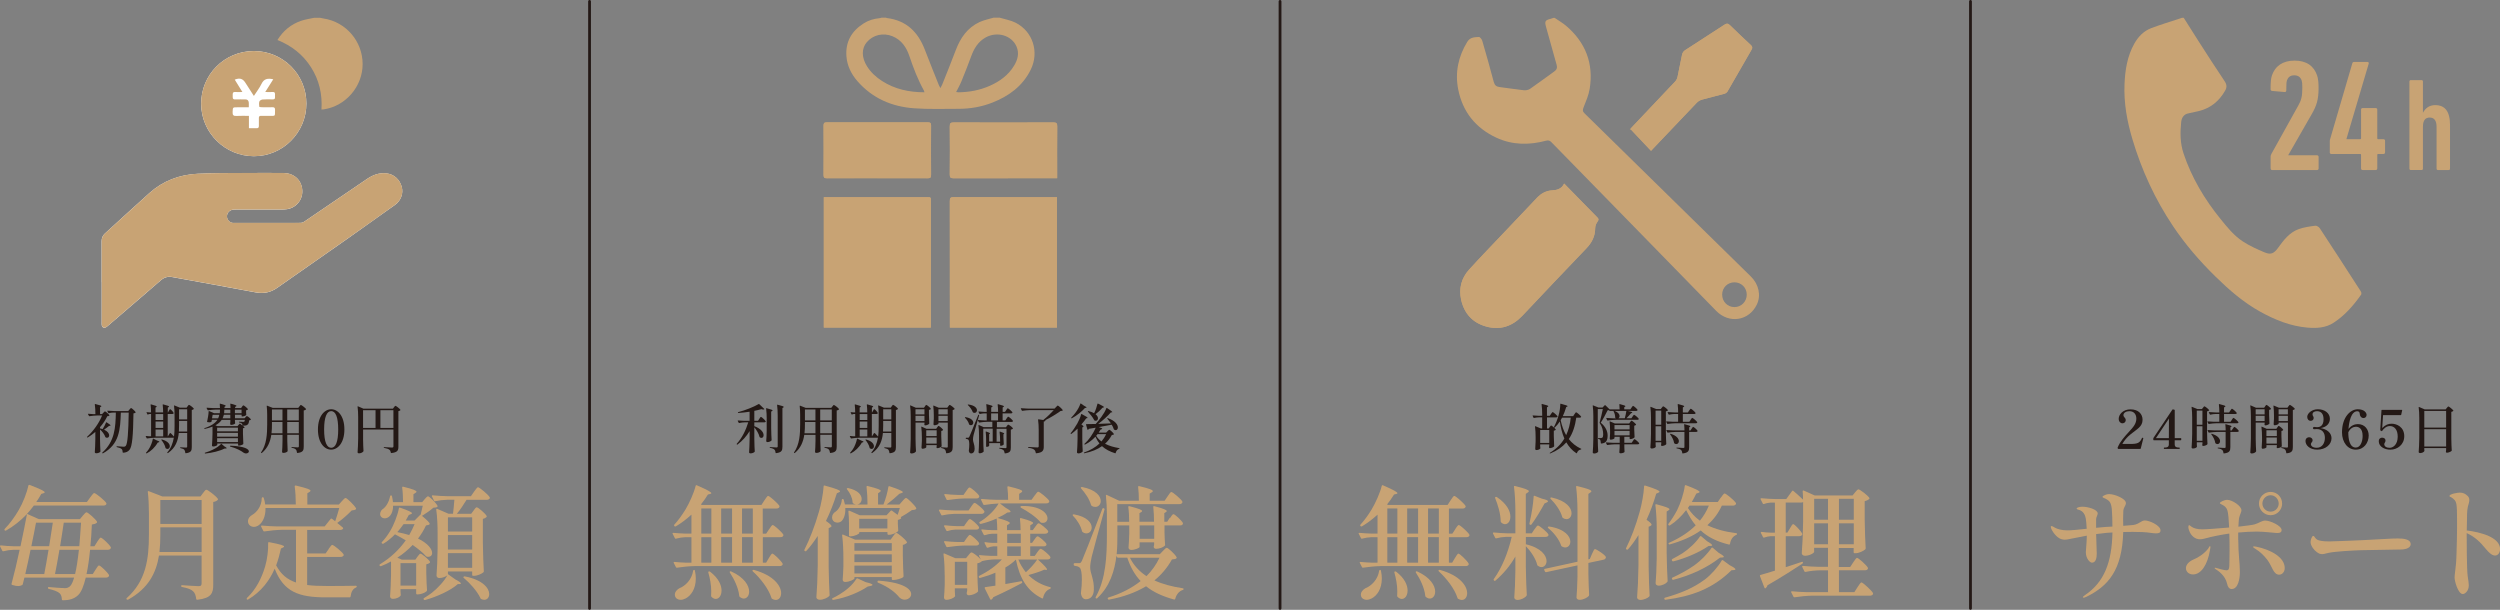 <?xml version="1.0" encoding="UTF-8"?><svg id="_レイヤー_2" xmlns="http://www.w3.org/2000/svg" viewBox="0 0 751.25 183.25"><rect x="0" y="0" width="751.25" height="183.25" fill="#808080" stroke="none"/><defs><style>.cls-1{fill:#c8a374;}.cls-1,.cls-2,.cls-3{stroke-width:0px;}.cls-4{fill:none;stroke:#231815;stroke-linecap:round;stroke-miterlimit:10;stroke-width:.84px;}.cls-2{fill:#231815;}.cls-3{fill:#fff;}</style></defs><g id="_レイヤー_1-2"><path class="cls-1" d="m29.18,162.85c.44-.63.81-1.29,1.1-1.29.41,0,2.65,2.1,3.02,2.87.04.15.04.22-.04.37-.15.26-.44.41-.85.41h-5.34c-.29,2.87-.63,5.3-1.07,7.29h1.88l.81-1.29c.44-.63.77-1.29,1.07-1.29.41,0,2.62,2.1,2.98,2.87.04.15.04.22-.04.37-.11.26-.48.41-.85.41h-6.08c-.63,2.62-1.36,4.35-2.25,5.23-1.22,1.18-2.73,1.58-4.64,1.58-.18,0-.29-.11-.29-.29-.04-.77-.22-1.4-.7-1.84-.59-.52-1.8-.96-3.24-1.29-.18-.04-.26-.15-.26-.33,0-.15.11-.26.29-.22,1.66.15,3.98.33,4.83.33.66,0,.99-.15,1.51-.55.44-.41.88-1.29,1.25-2.62H7.34l-.48,1.92c-.04.15-.07.26-.22.33-.33.18-.7.29-1.22.29-.44,0-.99-.11-1.73-.33-.18-.04-.26-.18-.22-.37.81-3.02,1.69-6.67,2.43-10.2h-1.88c-1.03.04-1.99.18-2.98.44-.18.04-.29,0-.37-.18l-.63-1.25c-.11-.22,0-.33.26-.33,1.25.15,2.5.22,3.83.26h2.03c.81-3.68,1.47-7.18,1.95-9.69-1.95,2.06-4.09,3.72-6.3,4.97-.15.07-.29.07-.41-.07-.11-.15-.11-.29,0-.41,1.47-1.51,2.95-3.46,4.27-5.75,1.18-1.99,2.43-5.19,2.87-7.29.04-.18.18-.26.41-.18,3.54,1.36,4.49,1.92,4.49,2.21,0,.11-.15.18-.33.26l-.7.22c-.48.85-.96,1.66-1.51,2.43h15.21l.96-1.33c.52-.66.96-1.36,1.25-1.36.44,0,3.68,2.62,3.68,3.17-.04.41-.44.59-.92.59H10.17c-.66.88-1.33,1.73-2.06,2.5l3.57,1.58h12.34l.85-1.03c.48-.52.85-1.03,1.14-1.03.4,0,2.69,2.03,3.13,2.8.07.15.04.26-.07.37-.29.26-.77.41-1.47.52-.07,2.36-.26,4.53-.44,6.52h1.22l.81-1.29Zm-15.88,9.65c.37-2.03.88-4.64,1.29-7.29h-5.41c-.48,2.47-1.07,5.01-1.58,7.29h5.71Zm1.47-8.36c.41-2.54.81-5.05,1.1-7.07h-5.05c-.33,1.88-.85,4.38-1.4,7.07h5.34Zm3.09,1.07c-.44,2.65-.92,5.27-1.33,7.29h6.04c.44-1.84.81-4.31,1.14-7.29h-5.86Zm5.97-1.07c.18-2.14.37-4.49.52-7.07h-5.19c-.29,2.06-.7,4.57-1.1,7.07h5.78Z"/><path class="cls-1" d="m47.77,166.94c-.81,5.05-3.06,9.83-9.28,13.26-.15.07-.29.04-.41-.07s-.15-.29,0-.4c5.78-5.16,6.67-11.71,6.67-19.01v-6.56c0-2.03-.11-4.53-.33-6.3-.04-.22.07-.33.29-.26l4.05,1.58h11.49l.74-.99c.41-.52.74-1.03,1.03-1.03.4,0,2.98,1.95,3.46,2.76.07.11.04.22-.07.33-.29.26-.74.52-1.33.59v24.86c0,2.5-.52,4.05-4.79,4.53-.18.04-.29-.07-.33-.26-.11-.99-.37-1.77-.92-2.28-.59-.55-1.51-.96-3.31-1.29-.18-.04-.29-.11-.29-.29s.11-.29.29-.26c1.03.07,4.27.29,4.97.29.74,0,.88-.29.88-.88v-8.32h-12.82Zm.41-6.26c0,1.73-.07,3.46-.26,5.19h12.67v-7.4h-12.41v2.21Zm12.41-10.42h-12.41v7.18h12.41v-7.18Z"/><path class="cls-1" d="m98.71,165.03c.48-.63.85-1.29,1.14-1.29.41,0,2.98,2.1,3.39,2.84.07.15.07.22,0,.37-.15.26-.52.41-.92.41h-10.02v8.44c1.73.22,3.68.29,5.89.29,1.95,0,6.37,0,8.73-.07.18,0,.29.07.29.22s-.07.26-.26.33c-.96.37-1.47,1.44-1.58,2.65-.04.18-.15.29-.33.29h-7.07c-8.18,0-12.71-1.62-15.43-8.62-1.55,3.57-4.02,6.89-7.96,9.25-.18.11-.33.07-.41-.04-.07-.15-.07-.29.04-.41,2.69-2.54,4.42-5.93,5.45-9.43.66-2.21.99-5.01.92-7.07-.04-.22.11-.29.33-.26,3.54.66,4.46,1.03,4.46,1.29,0,.11-.11.22-.29.29l-.66.33c-.37,1.66-.81,3.39-1.44,5.05,1.44,2.73,3.35,4.27,5.97,5.16v-15.84h-4.2c-1.84.04-3.54.22-5.27.48-.18.04-.29,0-.37-.18l-.63-1.25c-.11-.18,0-.33.22-.33,1.51.15,2.98.22,4.49.26h14.37l1.8-2.25c.11-.15.26-.15.41-.04l.96.74c.41-1.18.88-2.73,1.22-3.98h-22.17c.07,2.62-.92,4.42-2.06,5.19-.44.29-.92.48-1.4.48-.92,0-1.8-.59-1.8-1.69,0-.85.59-1.55,1.33-1.95,1.36-.77,2.8-2.69,2.8-4.94,0-.18.11-.33.29-.33.15,0,.29.07.33.26.22.66.37,1.33.41,1.92h9.21c0-1.77-.11-3.87-.33-5.41,0-.22.11-.33.33-.29,3.5.85,4.42,1.22,4.42,1.55,0,.15-.11.26-.29.37l-.66.41v3.39h9.47l.88-.99c.48-.48.85-.99,1.14-.99.41,0,2.69,2.25,3.13,3.09.07.15.04.26-.11.37-.26.18-.63.22-1.18.29-1.07,1.14-2.87,2.73-4.35,3.76.52.44,1.14.92,1.66,1.36.11.15.18.26.07.41-.18.22-.48.33-.85.33h-9.91v7.07h5.53l.88-1.25Z"/><path class="cls-1" d="m128.15,177.7c-.44.44-1.73.92-2.58.92h-.22c-.18,0-.29-.11-.29-.29v-1.29h-4.71v.66c.04.48.04.74.07.92,0,.15.04.26-.04.37-.29.41-1.1.96-2.39.96-.48,0-.77-.37-.77-.74.15-2.25.22-3.35.29-6.74v-3.76c-.96.55-1.95.99-2.98,1.4-.18.07-.33.04-.41-.11l-.04-.04c-.11-.18-.07-.29.11-.41,3.06-1.84,5.75-4.35,7.74-7.18-1.11-.66-2.21-1.29-3.24-1.81-1.03,1.07-2.21,2.06-3.46,2.8-.15.11-.29.07-.41-.04l-.04-.04c-.15-.15-.15-.26,0-.41.81-.85,1.62-1.92,2.32-3.06,1.22-1.95,2.39-4.97,2.76-7.04.04-.22.15-.29.37-.22,2.76.96,3.57,1.4,3.57,1.69,0,.11-.15.18-.33.26l-.63.26c-.29.55-.59,1.11-.92,1.66h2.65l1.69-1.69c.07-.07.15-.11.15-.11v.04c.18-.74.41-1.8.63-2.69h-8.91c-.04,2.76-1.4,3.79-2.5,3.79-.77,0-1.4-.52-1.4-1.25,0-.37.11-.74.41-1.18.07-.11.15-.18.26-.26,1.07-.7,1.95-2.1,2.32-3.94.04-.18.15-.29.29-.29.15.04.26.11.29.29.15.63.22,1.22.29,1.77h3.02c0-1.4-.07-3.09-.26-4.38,0-.22.11-.33.33-.26,3.13.77,3.98,1.18,3.98,1.51,0,.11-.11.22-.29.33l-.63.41v2.39h2.62l.74-.88c.41-.44.74-.88,1.03-.88.41,0,2.43,2.03,2.84,2.84.07.15.04.26-.11.37-.26.15-.63.18-1.14.22-.81.74-2.17,1.69-3.2,2.32-.11.07-.22.11-.26.07l-.07-.04c1.8,1.51,2.43,2.17,2.43,2.5,0,.18-.18.26-.41.33l-.7.15c-.63,1.36-1.44,2.69-2.39,3.94,3.06,1.47,4.24,3.24,4.24,4.35,0,.7-.48,1.14-1.22,1.14-.11,0-.18,0-.33-.04-.11-.04-.22-.07-.33-.18-.92-1.07-2.36-2.21-3.98-3.35-1.33,1.4-2.84,2.69-4.6,3.83l1.36.59h4.05l.63-.88c.37-.44.63-.92.92-.92.41,0,2.43,1.69,2.84,2.39.07.15.04.26-.07.37-.22.18-.59.37-1.03.44v2.73c.07,2.62.11,3.54.22,5.01,0,.15-.04.26-.15.37Zm-5.19-16.91c.63-1.07,1.14-2.17,1.62-3.28h-3.31c-.59.85-1.22,1.62-1.88,2.39,1.33.26,2.5.55,3.57.88Zm2.1,15.18v-6.74h-4.71v6.74h4.71Zm22.1-26.56c.04.15.04.22,0,.37-.15.26-.48.41-.92.41h-6.04c-.88,1.47-1.95,3.06-2.91,4.2h4.31l.7-.96c.37-.48.66-.99.96-.99.41,0,2.58,1.84,2.98,2.62.07.11.04.22-.07.33-.22.22-.59.44-1.07.52v7.29c.07,4.31.15,5.82.29,8.44,0,.15-.04.26-.15.37-.52.44-1.84,1.03-2.8,1.03h-.26c-.18,0-.29-.11-.29-.29v-1.03h-7.29v.81l2.21,1.58c1.25.63,1.69,1.03,1.69,1.22,0,.11-.11.18-.33.18h-.59c-2.06,1.88-6.3,3.83-9.83,4.79-.18.04-.33,0-.41-.15l-.04-.04c-.07-.15-.04-.29.15-.41.77-.44,1.55-.99,2.32-1.55,1.8-1.44,3.72-3.5,4.68-5.3-.41.37-1.4.85-2.47.85-.48,0-.81-.37-.81-.74.18-2.73.26-4.09.33-8.18v-4.46c0-2.36-.11-5.12-.41-7.15-.04-.22.07-.33.29-.26l3.39,1.47h1.36c.15-1.14.29-2.8.41-4.2h-2.17c-1.25.04-2.39.18-3.57.44-.18.04-.29.04-.37-.15l-.63-1.29c-.11-.18,0-.33.22-.33,1.51.15,2.98.22,4.49.26h7l.92-1.33c.52-.66.92-1.36,1.22-1.36.4,0,3.06,2.21,3.5,2.98Zm-5.27,6.04h-7.29v4.27h7.29v-4.27Zm0,9.69v-4.35h-7.29v4.35h7.29Zm0,5.49v-4.42h-7.29v4.42h7.29Zm-2.58,2.69c.11-.11.22-.15.37-.11,5.45,1.03,7.33,3.61,7.33,5.3,0,.99-.59,1.73-1.47,1.73-.29,0-.59-.07-.92-.22-.15-.07-.22-.15-.26-.29-.96-2.1-3.17-4.53-4.97-6.04-.18-.11-.18-.26-.07-.37Z"/><path class="cls-2" d="m31.06,124.04c.21-.21.37-.42.5-.42.18,0,1.14.82,1.31,1.15.03.06.02.11-.03.16-.13.1-.29.13-.59.14-.53,1.11-1.27,2.25-2.2,3.3v.35c.29.06.55.14.79.22.4-.58.79-1.38,1.03-1.97.03-.08.1-.1.18-.05.9.56,1.17.8,1.17.93,0,.05-.06.08-.16.1l-.3.05c-.48.38-1.01.8-1.49,1.11,1.12.5,1.54,1.2,1.54,1.72,0,.42-.26.72-.63.72-.13,0-.27-.03-.42-.11-.06-.03-.08-.08-.11-.13-.26-.79-.93-1.65-1.59-2.25v2.9c.03,1.88.06,2.53.13,3.67,0,.06-.02.11-.06.16-.18.18-.61.42-1.22.42-.26,0-.42-.16-.42-.32.08-1.31.13-1.97.16-3.94v-2.15c-.71.61-1.44,1.17-2.26,1.65-.06.05-.13.05-.18-.02l-.02-.02c-.05-.06-.05-.13.02-.18,1.83-1.67,3.61-4.15,4.47-6.37h-1.49c-.8.02-1.54.1-2.29.21-.08.02-.13-.02-.16-.08l-.29-.51c-.05-.1-.02-.16.1-.14.45.05.9.08,1.38.1h.74c0-.95-.06-2.1-.18-2.92,0-.1.05-.14.14-.11,1.46.35,1.84.51,1.84.67,0,.05-.06.1-.13.14l-.27.18v2.04h.61l.38-.42Zm2.95-.06c-.45.02-.87.08-1.3.19-.08.02-.13.02-.16-.06l-.29-.56c-.05-.08-.02-.14.1-.14.64.06,1.28.1,1.94.11h4.23l.37-.45c.21-.22.37-.46.5-.46.18,0,1.17.9,1.35,1.23.03.06.02.11-.03.16-.13.11-.32.18-.61.22-.1,6.64-.37,9.98-1.2,10.97-.48.58-1.11.82-1.91.85-.08,0-.13-.05-.13-.13-.02-.43-.1-.75-.3-.96-.24-.24-.8-.45-1.43-.58-.06-.03-.11-.06-.11-.14v-.02c.02-.1.06-.13.14-.11.67.06,1.62.14,1.97.14.32,0,.43-.05.63-.22.58-.61.82-4.2.91-10.04h-2.37c-.16,5.15-.46,9.53-5.36,12.24-.06.03-.13.03-.18-.03l-.02-.02c-.05-.06-.05-.13.02-.19,3.69-3.34,3.96-7.44,4.04-12h-.8Z"/><path class="cls-2" d="m51.11,130.18c.05-.06.11-.1.18-.03.21.21.66.66.99,1.04.16-1.06.18-2.17.18-3.29v-3.03c0-.96-.05-2.1-.16-2.92-.02-.1.03-.16.13-.11l1.6.66h2.05l.3-.42c.16-.21.29-.42.42-.42.18,0,1.25.8,1.44,1.14.03.05.02.1-.03.14-.11.11-.32.22-.58.27v11.13c0,1.04-.18,1.67-1.8,1.86-.08.02-.13-.03-.14-.11-.05-.4-.14-.72-.3-.93-.22-.22-.55-.38-1.15-.5-.06-.02-.11-.05-.11-.13s.05-.13.13-.11c.37.02,1.4.08,1.65.08s.34-.1.34-.34v-4.04h-2.53c-.21,2.25-.93,4.43-3.21,6.01-.06.05-.13.05-.18,0l-.02-.02c-.06-.05-.08-.11-.02-.18,1.12-1.3,1.67-2.79,1.94-4.41-.06.02-.14.03-.21.03h-5.5c-.8.02-1.54.1-2.29.21-.08.02-.13,0-.16-.08l-.27-.53c-.05-.1-.02-.16.1-.14.32.06.64.08.96.1h.54v-6.7h-.42c-.18.02-.34.06-.5.16-.08.03-.14.03-.18-.05l-.26-.53c-.05-.1-.02-.16.1-.13.26.05.51.06.8.08h.45c0-.75-.05-1.65-.13-2.31,0-.1.05-.14.14-.11,1.35.35,1.7.53,1.7.67,0,.05-.05.08-.11.13l-.26.16v1.46h2.29c0-.75-.05-1.65-.13-2.31,0-.1.05-.14.14-.11,1.4.35,1.78.53,1.78.67,0,.05-.05.1-.13.14l-.26.18v1.43h.06l.27-.48c.14-.24.26-.5.38-.5.18,0,.91.8,1.04,1.11.02.06.02.1,0,.16-.06.11-.19.18-.37.18h-1.4v6.7h.06l.59-.95Zm-5.02,1.64l.98.5c.59.21.82.35.82.45,0,.06-.08.11-.19.14l-.3.08c-.85,1.49-2.04,2.58-3.29,3.24-.06.03-.13.02-.18-.03l-.02-.02c-.06-.06-.06-.11,0-.18.27-.29.53-.64.79-1.01.56-.83,1.07-2.18,1.23-3.1.03-.08.08-.13.16-.08Zm2.95-7.39h-2.29v1.78h2.29v-1.78Zm-2.29,2.25v1.92h2.29v-1.92h-2.29Zm0,2.39v2.07h2.29v-2.07h-2.29Zm1.78,3.02s.1-.05.16-.02c1.75.48,2.34,1.38,2.34,2.02,0,.46-.29.82-.69.82-.16,0-.32-.06-.5-.18-.06-.03-.08-.08-.1-.14-.16-.8-.71-1.72-1.22-2.34-.05-.06-.05-.11,0-.16Zm5.28-4.19c0,.59-.02,1.19-.05,1.78h2.49v-3.19h-2.44v1.41Zm2.44-4.92h-2.44v3.05h2.44v-3.05Z"/><path class="cls-2" d="m72.43,122.65l.29-.42c.16-.21.29-.42.42-.42.18,0,1.17.79,1.35,1.12.03.05.02.1-.03.14-.1.1-.29.19-.51.24v.48c.03.42.03.59.05.8.02.05.02.11-.03.14-.19.19-.75.42-1.15.42h-.08c-.08,0-.13-.05-.13-.13v-.4h-2v1.07h2.89l.29-.32c.16-.16.27-.34.4-.34.18,0,1.03.66,1.19.98.03.05.02.1-.03.14-.11.08-.27.14-.48.18-.08.74-.19,1.12-.62,1.38-.32.18-.75.22-1.28.22l.48.4c.06.06.08.13.02.18-.1.08-.27.16-.46.19v1.6c.03,1.56.05,2.12.11,3.03,0,.06-.02.11-.06.16-.22.19-.83.42-1.27.42h-.11c-.08,0-.13-.05-.13-.13v-.5h-6.25v.42c0,.14-.63.48-1.25.48-.19,0-.35-.16-.35-.32.08-1.22.13-1.83.16-3.66v-2c-.64.26-1.41.5-2.31.69-.08.02-.13-.02-.16-.1-.03-.05,0-.11.08-.14,2.05-.66,3.22-1.52,3.87-2.5h-1.67c-.03.19-.08.37-.11.53-.02.06-.05.11-.11.13-.16.06-.32.11-.53.11-.16,0-.37-.02-.59-.08-.08-.02-.11-.05-.11-.08,0-.02.02-.05.02-.06.21-.96.43-2.2.46-3.08,0-.1.05-.14.14-.1l1.46.64h1.75c.03-.27.05-.56.05-.83v-.24h-1.3c-.77.02-1.51.1-2.26.21-.08.02-.13-.02-.16-.08l-.29-.56c-.05-.08-.02-.14.1-.14.64.06,1.28.1,1.94.11h1.97c0-.38-.02-.85-.06-1.22,0-.1.05-.14.14-.11,1.32.34,1.65.51,1.65.66,0,.05-.05.08-.11.13l-.26.16v.38h1.81c0-.38-.02-.85-.06-1.22,0-.1.05-.14.14-.11,1.35.35,1.72.53,1.72.67,0,.05-.05.1-.13.14l-.29.18v.34h1.84Zm-5.85,10.75l.82.71c.5.29.71.46.71.56,0,.08-.1.11-.27.11l-.4.02c-1.35.71-3.64,1.28-5.76,1.49-.08.02-.13-.03-.14-.1-.03-.08,0-.14.08-.16.8-.22,1.64-.56,2.39-.93.91-.43,1.81-1.03,2.41-1.68.05-.06.11-.08.18-.02Zm-2.68-8.76c-.03.3-.11.69-.19,1.07h1.84c.18-.35.27-.71.35-1.07h-2Zm8.26,2.69l.71.56c0-.27-.06-.46-.19-.61-.14-.16-.43-.26-.77-.32-.08-.02-.11-.06-.11-.13s.05-.11.13-.11c.37.03.9.06,1.11.06.19,0,.29-.02.37-.08.08-.05.13-.24.16-.53h-2.97v.37c.03.3.03.45.05.58.02.06.02.11-.02.16-.16.19-.69.4-1.17.4-.24,0-.3-.16-.3-.32.03-.22.03-.34.06-.67v-.51h-2.6c-.4.59-.99,1.14-1.88,1.62l.61.26h6.01l.63-.71c.05-.06.11-.06.18-.02Zm-6.91,2.29h6.25v-1.11h-6.25v1.11Zm0,.45v1.15h6.25v-1.15h-6.25Zm0,2.77h6.25v-1.17h-6.25v1.17Zm3.96-7.14v-1.07h-1.94c-.1.37-.21.72-.38,1.07h2.33Zm0-1.52v-1.07h-1.81v.26c0,.27-.03.55-.05.82h1.86Zm-.1,9.86c.02-.06.06-.11.16-.11,4.28.16,5.52,1.06,5.52,1.7,0,.37-.4.63-.87.63-.22,0-.48-.06-.71-.22-.77-.59-2.13-1.33-4.01-1.84-.08-.02-.11-.08-.1-.14Zm3.48-10.94h-2v1.07h2v-1.07Z"/><path class="cls-2" d="m81.53,130.65c-.29,1.99-1.03,3.96-2.85,5.47-.06.05-.13.05-.19,0-.06-.05-.06-.11-.03-.18,1.64-2.37,1.83-5.42,1.83-8.42v-2.81c0-.87-.05-1.92-.14-2.69-.02-.1.03-.14.13-.11l1.68.66h7.67l.34-.43c.18-.22.32-.45.45-.45.18,0,1.33.87,1.54,1.22.03.05.02.1-.03.14-.13.13-.35.26-.66.3v10.89c0,1.06-.19,1.7-1.89,1.88-.08.02-.13-.03-.14-.11-.05-.4-.14-.72-.34-.93-.22-.22-.55-.4-1.19-.51-.08-.02-.13-.05-.13-.13s.05-.13.13-.11c.38.03,1.49.11,1.75.11.27,0,.35-.13.35-.35v-3.43h-3.48v1.67c.03,1.62.05,2.2.11,3.16,0,.06-.02.11-.05.16-.18.19-.59.45-1.25.45-.24,0-.38-.16-.38-.32.08-1.09.11-1.65.14-3.3v-1.81h-3.35Zm.19-3.14c0,.87-.02,1.76-.13,2.68h3.29v-3.38h-3.16v.71Zm3.16-4.47h-3.16v3.3h3.16v-3.3Zm4.91,0h-3.48v3.3h3.48v-3.3Zm-3.48,7.15h3.48v-3.38h-3.48v3.38Z"/><path class="cls-2" d="m95.54,129.06c0-4.11,2.04-6.08,3.99-6.08s3.96,1.97,3.96,6.08-2.05,6.06-3.99,6.06-3.96-1.96-3.96-6.06Zm6.09,0c0-3.78-.8-5.52-2.1-5.52s-2.13,1.73-2.13,5.52.82,5.5,2.13,5.5,2.1-1.72,2.1-5.5Z"/><path class="cls-2" d="m109.1,131.8c.03,1.88.06,2.53.13,3.69,0,.06,0,.1-.05.16-.18.27-.72.58-1.31.58-.24,0-.42-.16-.42-.32.1-1.38.14-2.08.18-4.17v-6.42c0-1.03-.05-2.23-.18-3.11-.02-.1.03-.14.13-.11l1.64.71h8.85l.32-.43c.18-.21.32-.43.45-.43.18,0,1.28.85,1.49,1.19.03.05.02.1-.03.14-.11.11-.32.22-.58.26v10.71c0,1.06-.24,1.7-2.13,1.89-.08.02-.13-.03-.14-.11-.06-.4-.18-.71-.47-.91-.29-.21-.71-.38-1.54-.53-.08-.02-.13-.06-.13-.13s.05-.11.13-.1c.47.03,2.04.13,2.37.13s.42-.13.42-.4v-5.02h-9.12v2.74Zm0-8.53v5.32h3.75v-5.32h-3.75Zm5.21,5.32h3.91v-5.32h-3.91v5.32Z"/><path class="cls-1" d="m231.11,159.06c.44-.63.81-1.29,1.1-1.29.41,0,2.76,2.14,3.17,2.87.04.15.04.22,0,.37-.15.26-.44.41-.88.41h-5.27v7.66h.99l.81-1.36c.44-.66.77-1.36,1.07-1.36.41,0,2.69,2.21,3.06,2.98.04.15.04.22,0,.37-.15.26-.48.4-.88.4h-25.53c-1.84.04-3.54.22-5.27.48-.18.04-.29,0-.37-.18l-.63-1.22c-.11-.22-.04-.37.22-.33,1.1.11,2.21.18,3.31.22h1.77v-7.66h-1.77c-.99.04-1.92.18-2.84.44-.18.04-.29.04-.37-.15l-.66-1.29c-.11-.22,0-.33.26-.29,1.18.11,2.36.18,3.54.22h1.84v-5.71c-1.51,1.4-3.09,2.58-4.71,3.54-.15.07-.29.04-.41-.07-.11-.11-.15-.29-.04-.44,1.14-1.22,2.28-2.8,3.35-4.53,1.18-1.95,2.58-5.08,3.06-7.11.04-.22.18-.29.41-.18,3.39,1.47,4.31,2.06,4.31,2.36,0,.11-.15.18-.33.22l-.7.18c-.63,1.07-1.36,2.06-2.1,2.98l.33.15h17.86l.88-1.36c.48-.66.85-1.36,1.14-1.36.41,0,2.95,2.25,3.39,3.02.04.15.04.22-.04.37-.15.26-.44.41-.85.41h-4.13v7.55h1.03l.85-1.29Zm-22.54,12.19c.15.04.26.11.26.29.18.81.26,1.62.26,2.32,0,3.17-1.51,5.19-3.06,5.97-.48.26-.99.41-1.47.41-.92,0-1.77-.52-1.77-1.55,0-.81.63-1.51,1.36-1.92,1.77-.66,3.76-2.62,4.13-5.23.04-.18.15-.29.29-.29Zm2.17-18.45v7.55h3.02v-7.55h-3.02Zm0,8.62v7.66h3.02v-7.66h-3.02Zm2.25,10.31c.15-.04.29-.04.4.07,2.54,1.95,3.43,4.05,3.43,5.64s-.81,2.54-1.73,2.54c-.44,0-.88-.22-1.29-.63-.11-.15-.15-.26-.11-.41.04-.4.04-.81.04-1.25,0-1.92-.4-3.98-.88-5.64-.04-.15,0-.29.15-.33Zm7-18.93h-3.28v7.55h3.28v-7.55Zm0,8.62h-3.28v7.66h3.28v-7.66Zm-.66,10.31c.11-.07.26-.07.41,0,3.98,1.8,5.38,4.31,5.38,6.04,0,1.25-.7,2.1-1.62,2.1-.37,0-.74-.15-1.14-.44-.15-.11-.18-.22-.22-.37-.22-2.36-1.55-5.08-2.8-6.96-.11-.18-.11-.29,0-.37Zm6.89-18.93h-3.24v7.55h3.24v-7.55Zm0,16.28v-7.66h-3.24v7.66h3.24Zm-.04,2.25c.07-.07.22-.11.37-.07,6.11,1.69,8.18,4.9,8.18,7,0,1.18-.66,2.03-1.62,2.03-.33,0-.7-.11-1.07-.33-.15-.07-.18-.15-.22-.29-.85-2.73-3.35-5.93-5.6-7.96-.15-.15-.15-.29-.04-.37Z"/><path class="cls-1" d="m245.73,161.05c-1.11,1.69-2.21,3.2-3.46,4.53-.11.11-.26.11-.4.04-.15-.11-.22-.22-.15-.41,1.55-3.06,3.13-7.11,4.38-11.46.66-2.21,1.29-5.56,1.4-7.62,0-.22.15-.29.33-.22,3.65.99,4.6,1.44,4.6,1.73,0,.11-.11.22-.29.29l-.66.29c-.92,2.95-2.03,5.78-3.28,8.32,1.22.85,1.66,1.29,1.66,1.58,0,.15-.15.26-.33.33l-.52.26v11.64c.07,4.31.15,5.82.29,8.44,0,.15-.04.26-.15.37-.48.44-1.66,1.07-2.8,1.07-.63,0-1.03-.37-1.03-.74.22-3.17.33-4.79.41-9.58v-8.88Zm24.57-9.47l.85-.96c.44-.48.81-.99,1.11-.99.4,0,2.65,2.21,3.06,3.02.07.15.04.26-.11.37-.26.18-.63.22-1.18.26-.85.63-2.21,1.47-3.39,2.14l.04.04c.18.15.18.29,0,.41-.22.15-.52.29-.88.37v1.14c.07.99.07,1.4.11,1.88.04.15.04.22-.07.37-.37.44-1.69,1.07-2.65,1.07h-.22c-.18,0-.29-.11-.29-.29v-.52h-8.47v.29c0,.26-1.4.99-2.65.99h-.15c-.18,0-.29-.11-.29-.29v-3.57c0-1.18-.07-2.5-.18-3.61,0-.22.15-.29.33-.22l3.09,1.36h8.03l1.25-1.33c.11-.15.26-.15.41-.04l1.69,1.25c.22-.66.48-1.4.66-2.06h-16.39c.11,1.88-.41,3.24-1.14,3.94-.33.29-.77.44-1.25.44-.59,0-1.22-.29-1.47-.92-.07-.22-.11-.44-.11-.66,0-.74.44-1.36,1.14-1.77.81-.59,1.73-2.1,1.77-3.46,0-.18.11-.29.26-.29s.29.07.33.26c.15.48.26.96.37,1.4h3.32c-.26-.04-.55-.15-.85-.33-.15-.11-.18-.22-.18-.37-.07-1.33-.81-2.8-1.62-3.79-.15-.15-.15-.29-.04-.37.11-.07.22-.11.37-.07,2.98.66,4.02,2.1,4.02,3.28,0,.85-.55,1.55-1.33,1.66h3.09c0-1.73-.11-3.79-.29-5.3,0-.22.11-.33.33-.26,3.13.77,3.94,1.14,3.94,1.47,0,.11-.11.22-.26.33l-.55.37v3.39h1.62c.63-1.58,1.25-3.72,1.47-5.27.04-.22.15-.29.37-.22,3.13,1.03,3.98,1.51,3.98,1.77,0,.11-.15.18-.33.26l-.7.22c-.96.92-2.47,2.21-3.83,3.24h3.9Zm-12.56,22.25l2.39,1.1c1.47.33,2.06.63,2.06.81,0,.15-.22.26-.55.33l-.88.18c-2.39,1.62-6.23,3.31-10.28,4.01-.18.04-.33-.04-.41-.15-.07-.15-.04-.29.15-.37.66-.33,1.33-.66,1.99-1.07,1.99-1.18,4.09-2.98,5.12-4.71.11-.18.26-.22.41-.15Zm9.91-11.68l.7-.99c.41-.52.7-1.03.99-1.03.41,0,2.76,1.95,3.17,2.73.07.11.04.22-.07.33-.22.22-.63.44-1.14.55v3.28c.07,3.13.11,4.27.22,6.08,0,.15-.04.26-.15.37-.52.37-1.95.81-2.91.81h-.18c-.18,0-.29-.11-.29-.29v-.59h-11.23v.41c0,.29-1.47,1.07-2.84,1.07-.48,0-.7-.37-.7-.74.11-1.33.15-1.99.22-3.98v-2.39c0-2.21-.11-4.9-.37-6.85-.04-.22.07-.37.29-.26l3.61,1.51h10.68Zm.33,1.07h-11.23v2.28h11.23v-2.28Zm0,5.71v-2.36h-11.23v2.36h11.23Zm-11.23,3.39h11.23v-2.36h-11.23v2.36Zm1.44-13.52h8.47v-2.91h-8.47v2.91Zm5.49,15.91c.04-.15.18-.26.37-.22,7.55.55,9.76,2.58,9.76,4.05,0,.92-.92,1.66-1.95,1.66-.55,0-1.14-.22-1.62-.7-1.14-1.44-3.24-3.13-6.41-4.42-.15-.07-.18-.22-.15-.37Z"/><path class="cls-1" d="m286.64,154.42c-1.18.04-2.28.18-3.43.44-.18.04-.29.04-.37-.15l-.66-1.25c-.11-.18,0-.33.26-.33,1.47.15,2.95.22,4.46.26h4.16l.77-1.14c.41-.55.74-1.14,1.03-1.14.41,0,2.58,1.8,2.95,2.54.04.15.04.22-.04.33-.15.29-.48.44-.88.44h-8.25Zm28.88,21.99c.18.04.26.15.26.26-.04.18-.11.22-.26.29-1.03.37-1.77,1.33-2.06,2.65-.04.22-.18.29-.37.18-4.31-2.17-6.63-5.78-7.81-11.64-.88.88-1.95,1.69-3.17,2.39v4.97l4.75-.85c.18-.04.29.07.33.22.04.15-.04.29-.18.37-1.92,1.03-4.64,2.43-8.51,4.2-.15.37-.37.59-.59.74-.15.11-.29,0-.37-.15l-1.62-3.24c-.07-.18,0-.37.18-.37.77-.11,1.77-.26,3.02-.44v-3.9c-1.44.63-2.98,1.14-4.57,1.58-.18.04-.29.04-.37-.15l-.04-.07c-.07-.15-.04-.29.11-.41,2.69-1.29,5.12-3.06,6.81-4.94h-2.14c-1.33.04-2.58.22-3.87.52-.18.26-.7.55-1.36.66v2.87c.07,2.76.11,3.76.22,5.38,0,.15,0,.22-.11.33-.44.48-1.73,1.03-2.65,1.03-.44,0-.59-.26-.66-.55,0-.15.04-.22.04-.37.04-.11.07-.26.11-.48v-.7h-3.72v.85c.07.66.04.96.07,1.25.04.15.04.26-.04.37-.33.44-1.51.99-2.62.99-.44,0-.66-.37-.66-.74.11-1.29.15-1.95.22-3.9v-2.32c0-2.17-.11-4.83-.37-6.74-.04-.22.07-.29.29-.22l3.24,1.4h3.24l.7-.85c.37-.44.66-.88.96-.88.37,0,2.1,1.29,2.8,2.14l-.52-1.03c-.11-.22,0-.33.26-.29,1.1.11,2.21.18,3.39.22h1.81v-2.87h-1.14c-.55.04-1.1.18-1.66.41-.18.07-.33.04-.41-.15l-.59-1.18c-.11-.22-.04-.37.22-.33.74.15,1.47.18,2.28.22h1.29v-2.76h-1.47c-.77.04-1.51.18-2.25.44-.18.04-.29,0-.37-.18l-.63-1.22c-.11-.22-.04-.37.22-.33.96.15,1.92.18,2.95.22h1.55c0-1.1-.07-2.47-.18-3.5-1.47.66-3.13,1.25-4.75,1.62-.15.04-.26-.04-.37-.15l-.04-.04c-.11-.18-.07-.29.07-.41l.66-.41c1.92-1.25,4.05-3.35,5.01-5.12-1.47.07-2.84.22-4.24.44-.18.04-.29,0-.37-.18l-.63-1.29c-.11-.18,0-.33.22-.33,1.51.15,2.98.22,4.49.26h3.39c0-1.18-.07-2.65-.22-3.79,0-.22.11-.33.33-.26,3.24.77,4.13,1.14,4.13,1.47,0,.15-.11.26-.29.37l-.63.41v1.8h3.72l.88-1.22c.48-.59.85-1.22,1.14-1.22.41,0,2.87,1.99,3.28,2.73.04.15.04.22,0,.37-.15.26-.48.41-.88.41h-13.92l1.73,1.33c1.07.59,1.47.92,1.47,1.14,0,.11-.15.18-.37.22l-.63.07c-.77.55-1.8,1.1-2.91,1.62,2.91.81,3.68,1.22,3.68,1.51,0,.15-.11.22-.26.33l-.59.37v1.44h4.09c0-1.07-.07-2.32-.18-3.35,0-.22.11-.33.33-.26,2.84.77,3.61,1.18,3.61,1.47,0,.15-.11.22-.26.33l-.59.37v1.44h.77l.74-1.03c.4-.52.7-1.03.99-1.03.41,0,2.5,1.66,2.87,2.36.04.15.04.22-.04.37-.15.26-.48.41-.88.41h-4.46v2.76h.55l.7-.99c.37-.48.66-.99.96-.99.41,0,2.32,1.62,2.65,2.28.04.15.04.22,0,.37-.15.26-.44.37-.85.37h-4.01v2.87h1.36l.74-1.07c.4-.52.74-1.07,1.03-1.07.41,0,2.54,1.73,2.91,2.43.04.15.04.22,0,.37-.15.26-.44.41-.88.41h-2.87c2.14,1.95,2.76,2.73,2.76,3.02,0,.11-.15.11-.29.11l-.52-.07c-1.03.48-2.95,1.14-4.79,1.62,1.69,1.69,3.9,2.98,6.41,3.61Zm-21.33-13.26c.04.15.04.22,0,.37-.15.26-.41.41-.85.41h-3.35c-1.84.04-3.54.22-5.27.48-.18.04-.29,0-.37-.18l-.63-1.29c-.11-.22,0-.33.22-.33,1.29.15,2.54.22,3.79.26h1.95l.74-1.07c.41-.52.74-1.07,1.03-1.07.4,0,2.39,1.73,2.73,2.43Zm0-4.75c.04.15.04.22-.04.37-.11.26-.37.37-.81.37h-6.23c-.85.04-1.62.18-2.39.44-.18.04-.29,0-.37-.18l-.63-1.22c-.11-.22,0-.33.26-.33,1.25.15,2.5.22,3.76.26h1.95l.74-1.07c.41-.52.74-1.07,1.03-1.07.4,0,2.39,1.73,2.73,2.43Zm-4.13-8.62c-1.84.04-3.54.22-5.27.48-.18.04-.29,0-.37-.18l-.63-1.29c-.11-.22,0-.33.22-.33,1.22.15,2.39.22,3.65.26h1.88l.77-1.1c.41-.55.74-1.14,1.03-1.14.41,0,2.54,1.8,2.91,2.54.04.15.04.22,0,.33-.15.29-.41.44-.85.44h-3.35Zm.59,25.97v-6.92h-3.72v6.92h3.72Zm12.01-15.36v2.76h4.09v-2.76h-4.09Zm0,6.67h4.09v-2.87h-4.09v2.87Zm3.35,1.07c.55,1.44,1.36,2.69,2.25,3.83,1.25-1.07,2.65-2.62,3.43-3.83h-5.67Zm.66-15.91c.07-.11.22-.18.37-.18,5.71-.07,7.73,2.21,7.73,3.72,0,.77-.52,1.36-1.4,1.36-.11,0-.26,0-.41-.04-.15,0-.22-.07-.29-.15-1.22-1.51-3.87-3.32-5.86-4.35-.18-.11-.22-.26-.15-.37Z"/><path class="cls-1" d="m322.38,154.64c.11-.07.22-.11.37-.07,3.94.7,5.3,2.54,5.3,3.94,0,.99-.66,1.77-1.58,1.77-.37,0-.74-.11-1.1-.37-.15-.07-.18-.18-.22-.29-.37-1.58-1.51-3.43-2.69-4.6-.15-.15-.18-.26-.07-.37Zm.55,14.59h1.25c.44,0,.59,0,.96-.77q.63-1.33,6.11-15.54c.07-.18.18-.29.37-.22l.07.04c.18.07.26.18.22.37-1.25,4.49-3.43,12.41-3.87,14.26-.22,1.1-.44,2.17-.44,3.09,0,1.95,1.22,3.54,1.1,6.78-.04,1.77-.96,2.84-2.39,2.84-.7,0-1.29-.52-1.47-1.69-.04-.15-.04-.22,0-.37.18-1.4.26-2.76.26-3.94,0-1.84-.22-3.2-.7-3.54-.41-.33-.85-.44-1.47-.52-.18-.04-.29-.15-.29-.33v-.15c0-.18.11-.29.29-.29Zm1.92-22.8c.11-.07.22-.11.37-.07,4.13.81,5.56,2.76,5.56,4.2,0,.99-.7,1.77-1.62,1.77-.37,0-.74-.07-1.1-.33-.15-.07-.18-.18-.22-.29-.44-1.69-1.77-3.61-2.95-4.9-.15-.15-.15-.29-.04-.37Zm26.74,9.25c.41-.59.74-1.18,1.03-1.18.41,0,2.47,1.92,2.84,2.65.04.15.04.22-.04.37-.11.26-.41.37-.85.37h-4.64v2.06c.07,1.95.07,2.65.18,3.72,0,.15,0,.22-.11.33-.41.44-1.58.92-2.58.92-.48,0-.66-.26-.74-.55,0-.15.04-.22.07-.37,0-.07.04-.18.07-.37v-.66h-4.38v1.4c0,.26-1.36.88-2.47.88-.63,0-.85-.37-.85-.74.11-1.36.15-2.06.22-4.16v-2.47h-3.57v2.65c0,1.88,0,3.94-.22,6h12.97l.92-.96c.48-.48.88-.96,1.18-.96.41,0,2.58,2.03,2.95,2.84.07.11.04.22-.07.33-.26.22-.63.29-1.33.33-1.36,2.43-3.09,4.53-5.27,6.3,2.47,1.14,5.38,1.88,8.51,2.36.18.04.29.11.29.22-.04.18-.11.22-.26.29-1.14.37-1.92,1.33-2.28,2.65-.04.18-.18.26-.37.22-3.35-.92-6.15-2.17-8.4-3.98-3.06,1.84-6.74,3.2-11.09,4.01-.18.04-.29,0-.37-.18l-.04-.04c-.07-.18,0-.33.18-.41,3.76-1.14,7.04-2.84,9.69-4.94-1.73-1.84-3.06-4.13-4.02-7.04h-2.8c-.15,0-.29-.11-.33-.26l-.11-.37c-.55,4.57-1.95,9.25-5.75,12.78-.11.15-.26.18-.41.07-.15-.07-.18-.22-.07-.41,3.09-5.52,3.35-12.41,3.35-18.86v-5.89c0-1.84-.11-4.02-.29-5.67-.04-.22.07-.33.29-.22l3.68,1.73h5.93c0-1.29-.07-2.91-.22-4.13,0-.22.11-.33.33-.26,3.24.77,4.09,1.18,4.09,1.51,0,.11-.11.22-.29.33l-.66.4v2.14h4.49l.88-1.29c.48-.66.85-1.33,1.14-1.33.41,0,2.91,2.1,3.31,2.87.04.15.04.22-.04.37-.15.26-.44.41-.88.41h-18.64v5.3h3.57c0-1.44-.07-3.13-.26-4.42,0-.22.11-.33.37-.26,2.98.77,3.79,1.14,3.79,1.47,0,.11-.11.18-.26.29l-.55.33v2.58h4.38c0-1.44-.07-3.13-.22-4.42-.04-.22.07-.33.33-.26,2.95.77,3.72,1.18,3.72,1.47,0,.11-.07.18-.22.29l-.52.33v2.58h.88l.77-1.18Zm-12.04,11.93c1.14,2.32,2.84,4.13,4.97,5.52,1.66-1.66,2.95-3.5,3.9-5.52h-8.88Zm7.29-9.72h-4.38v4.02h4.38v-4.02Z"/><path class="cls-2" d="m225.27,129.53c-.95,1.57-2.18,2.94-3.66,4.06-.06.05-.13.03-.18-.02l-.02-.02s-.06-.13-.02-.19c1.57-1.72,2.77-4.14,3.46-6.45h-.99c-.61.02-1.15.08-1.72.21-.08.02-.13,0-.16-.08l-.29-.55c-.05-.08,0-.14.11-.14.64.06,1.28.1,1.94.11h1.51v-2.74c-1.11.18-2.26.3-3.38.38-.06.02-.11-.03-.13-.1-.02-.08.02-.14.1-.16,2.17-.56,4.73-1.6,6.13-2.42.06-.05.11-.05.18.02l1.48,1.41c.06.06.08.14-.02.18-.06.02-.16.03-.26.03-.14,0-.34-.03-.56-.11-.61.18-1.33.35-2.12.51v3h1.11l.38-.59c.21-.3.37-.61.5-.61.18,0,1.25.99,1.43,1.33.02.06.02.1-.02.16-.06.11-.19.16-.38.16h-3.02v1.15c2.1.79,2.79,1.94,2.79,2.71,0,.48-.27.82-.64.82-.16,0-.34-.05-.51-.18-.05-.05-.06-.1-.08-.14-.21-.95-.9-2.07-1.56-2.87v3.56c.03,1.88.06,2.53.13,3.67,0,.06-.02.11-.05.16-.19.19-.64.45-1.25.45-.24,0-.4-.16-.4-.32.08-1.38.13-2.07.16-4.15v-2.25Zm5.13-3.62c0-.99-.06-2.25-.18-3.13-.02-.1.03-.14.14-.11,1.41.35,1.8.53,1.8.67,0,.06-.05.11-.13.16l-.29.18v4.88c.03,1.88.06,2.53.13,3.69,0,.05-.02.1-.05.14-.19.22-.72.46-1.19.46-.24,0-.38-.16-.38-.32.08-1.01.11-1.52.14-3.05v-3.58Zm3.3-1.06c0-.99-.06-2.25-.18-3.13-.02-.1.03-.14.14-.11,1.46.35,1.86.53,1.86.69,0,.05-.06.1-.13.14l-.27.18v11.64c0,1.07-.21,1.72-1.91,1.91-.08.02-.13-.03-.14-.11-.05-.4-.14-.72-.35-.95-.26-.22-.61-.4-1.32-.53-.06-.02-.11-.06-.11-.13s.05-.11.13-.1c.42.02,1.64.11,1.91.11s.37-.1.37-.34v-9.29Z"/><path class="cls-2" d="m241.69,130.65c-.29,1.99-1.03,3.96-2.85,5.47-.06.05-.13.05-.19,0-.06-.05-.06-.11-.03-.18,1.64-2.37,1.83-5.42,1.83-8.42v-2.81c0-.87-.05-1.92-.14-2.69-.02-.1.03-.14.13-.11l1.68.66h7.67l.34-.43c.18-.22.32-.45.45-.45.18,0,1.33.87,1.54,1.22.03.05.02.1-.03.14-.13.13-.35.26-.66.3v10.89c0,1.06-.19,1.7-1.89,1.88-.08.02-.13-.03-.14-.11-.05-.4-.14-.72-.34-.93-.22-.22-.55-.4-1.19-.51-.08-.02-.13-.05-.13-.13s.05-.13.13-.11c.39.03,1.49.11,1.75.11.27,0,.35-.13.35-.35v-3.43h-3.48v1.67c.03,1.62.05,2.2.11,3.16,0,.06-.02.11-.05.16-.18.19-.59.45-1.25.45-.24,0-.38-.16-.38-.32.08-1.09.11-1.65.14-3.3v-1.81h-3.35Zm.19-3.14c0,.87-.02,1.76-.13,2.68h3.29v-3.38h-3.16v.71Zm3.16-4.47h-3.16v3.3h3.16v-3.3Zm4.91,0h-3.48v3.3h3.48v-3.3Zm-3.48,7.15h3.48v-3.38h-3.48v3.38Z"/><path class="cls-2" d="m262.7,130.18c.05-.06.11-.1.18-.03.21.21.66.66.99,1.04.16-1.06.18-2.17.18-3.29v-3.03c0-.96-.05-2.1-.16-2.92-.02-.1.03-.16.13-.11l1.6.66h2.05l.3-.42c.16-.21.29-.42.42-.42.18,0,1.25.8,1.44,1.14.03.05.02.1-.03.14-.11.11-.32.22-.58.27v11.13c0,1.04-.18,1.67-1.8,1.86-.08.02-.13-.03-.14-.11-.05-.4-.14-.72-.3-.93-.22-.22-.55-.38-1.15-.5-.06-.02-.11-.05-.11-.13s.05-.13.13-.11c.37.02,1.4.08,1.65.08s.34-.1.34-.34v-4.04h-2.53c-.21,2.25-.93,4.43-3.21,6.01-.06.05-.13.05-.18,0l-.02-.02c-.06-.05-.08-.11-.02-.18,1.12-1.3,1.67-2.79,1.94-4.41-.06.02-.14.03-.21.03h-5.5c-.8.02-1.54.1-2.29.21-.08.02-.13,0-.16-.08l-.27-.53c-.05-.1-.02-.16.1-.14.32.06.64.08.96.1h.54v-6.7h-.42c-.18.02-.34.06-.5.16-.08.03-.14.03-.18-.05l-.26-.53c-.05-.1-.02-.16.1-.13.26.05.51.06.8.08h.45c0-.75-.05-1.65-.13-2.31,0-.1.05-.14.14-.11,1.35.35,1.7.53,1.7.67,0,.05-.05.08-.11.13l-.26.16v1.46h2.29c0-.75-.05-1.65-.13-2.31,0-.1.05-.14.14-.11,1.4.35,1.78.53,1.78.67,0,.05-.05.1-.13.14l-.26.18v1.43h.06l.27-.48c.14-.24.26-.5.38-.5.18,0,.91.8,1.04,1.11.02.06.02.1,0,.16-.06.11-.19.18-.37.18h-1.4v6.7h.06l.59-.95Zm-5.02,1.64l.98.5c.59.21.82.35.82.45,0,.06-.08.11-.19.14l-.3.08c-.85,1.49-2.04,2.58-3.29,3.24-.06.03-.13.02-.18-.03l-.02-.02c-.06-.06-.06-.11,0-.18.27-.29.53-.64.79-1.01.56-.83,1.07-2.18,1.23-3.1.03-.08.08-.13.16-.08Zm2.95-7.39h-2.29v1.78h2.29v-1.78Zm-2.29,2.25v1.92h2.29v-1.92h-2.29Zm0,2.39v2.07h2.29v-2.07h-2.29Zm1.78,3.02s.1-.05.16-.02c1.75.48,2.34,1.38,2.34,2.02,0,.46-.29.82-.69.82-.16,0-.32-.06-.5-.18-.06-.03-.08-.08-.1-.14-.16-.8-.71-1.72-1.22-2.34-.05-.06-.05-.11,0-.16Zm5.28-4.19c0,.59-.02,1.19-.05,1.78h2.49v-3.19h-2.44v1.41Zm2.44-4.92h-2.44v3.05h2.44v-3.05Z"/><path class="cls-2" d="m277.66,122.52l.29-.42c.16-.21.27-.43.4-.43.18,0,1.17.8,1.36,1.14.03.05.02.1-.03.14-.11.1-.3.19-.53.22v1.43c.03,1.36.05,1.86.1,2.65,0,.06-.02.11-.06.16-.21.18-.77.42-1.17.42-.18,0-.24-.11-.26-.24,0-.06.02-.1.02-.16.02-.03.02-.08.03-.14v-.29h-2.69v4.84c.03,1.88.06,2.53.13,3.69,0,.06,0,.1-.03.16-.19.27-.67.58-1.3.58-.26,0-.43-.16-.43-.32.1-1.38.14-2.08.18-4.17v-6.74c0-1.03-.05-2.23-.18-3.11-.02-.1.03-.13.13-.1l1.57.69h2.49Zm.14.46h-2.69v1.54h2.69v-1.54Zm-2.69,3.56h2.69v-1.59h-2.69v1.59Zm6.22,2.31l.3-.43c.16-.21.29-.43.42-.43.18,0,1.15.8,1.33,1.14.03.05.02.1-.03.14-.11.11-.29.21-.5.24v1.57c.03,1.52.05,2.07.11,2.97,0,.06-.02.11-.06.16-.21.21-.8.46-1.2.46-.19,0-.26-.11-.29-.24,0-.06.02-.1.02-.16.02-.05.03-.11.05-.21v-.3h-3.13v.64c0,.14-.56.45-1.14.45-.19,0-.3-.16-.3-.32.06-.64.08-.98.11-1.96v-1.14c0-1.03-.05-2.23-.18-3.11-.02-.1.03-.13.13-.1l1.44.63h2.92Zm.14.45h-3.13v1.73h3.13v-1.73Zm-3.13,4.01h3.13v-1.83h-3.13v1.83Zm3.66-6c0,.14-.61.48-1.19.48-.21,0-.3-.16-.3-.32.05-.54.06-.82.1-1.64v-.99c0-.93-.05-2.04-.16-2.85-.02-.1.03-.14.13-.11l1.51.64h2.57l.3-.42c.18-.21.3-.43.43-.43.18,0,1.27.82,1.48,1.15.03.05.02.1-.03.14-.13.11-.32.22-.56.27v11.1c0,1.07-.21,1.72-1.83,1.89-.08.02-.13-.03-.14-.11-.05-.4-.13-.74-.29-.96-.22-.21-.53-.39-1.14-.51-.08-.02-.11-.06-.11-.13,0-.08.05-.13.13-.11.37.02,1.33.1,1.57.1.29,0,.34-.11.34-.34v-7.17h-2.79v.32Zm2.79-4.33h-2.79v1.54h2.79v-1.54Zm-2.79,3.56h2.79v-1.59h-2.79v1.59Z"/><path class="cls-2" d="m291.3,127.62c-.06-.03-.08-.08-.1-.14-.16-.67-.69-1.43-1.2-1.92-.06-.06-.06-.13-.02-.16.05-.05.1-.06.16-.05,1.72.27,2.33,1.06,2.33,1.67,0,.43-.29.75-.69.75-.16,0-.32-.03-.48-.14Zm13.09,1.06s.02.1-.03.14c-.11.13-.34.24-.61.29v5.42c0,.95-.18,1.54-1.72,1.72-.08.02-.13-.03-.14-.11-.06-.35-.14-.64-.32-.85-.24-.19-.56-.37-1.19-.48-.06-.02-.11-.05-.11-.13s.05-.13.13-.11c.38.02,1.46.1,1.72.1.27,0,.34-.1.34-.32v-5.5h-2.98v3.88h1.06c0-.95-.05-2.1-.16-2.92-.02-.1.03-.14.14-.11.99.32,1.25.48,1.25.59,0,.05-.03.08-.08.11l-.16.11v.83c.03,1.11.05,1.51.1,2.13,0,.05-.02.1-.05.14-.16.18-.54.35-.83.35h-.08c-.08,0-.13-.05-.13-.13v-.66h-3.29v.79c0,.11-.4.32-.71.32h-.08c-.08,0-.13-.05-.13-.13v-2.17c0-.71-.05-1.56-.13-2.2,0-.1.05-.14.16-.1.9.29,1.14.45,1.14.58,0,.05-.03.08-.08.11l-.18.11v2.21h1.07v-3.88h-2.84v3.11c.03,1.88.06,2.53.13,3.69,0,.05-.02.1-.05.14-.18.22-.66.47-1.15.47-.19,0-.34-.16-.34-.32.08-1.06.11-1.6.14-3.21v-1.76c0-1.01-.05-2.23-.18-3.11-.02-.1.03-.14.13-.1l1.4.63h2.65v-1.59h-1.6c-.8.02-1.54.1-2.29.21-.08.02-.13,0-.16-.08l-.34-.67c-.51,1.8-1.11,3.93-1.25,4.52-.1.45-.18.93-.18,1.32,0,.83.5,1.48.5,2.79,0,.87-.4,1.41-1.07,1.41-.3,0-.58-.22-.67-.72-.02-.06-.02-.1,0-.16.08-.64.13-1.23.13-1.76,0-.79-.1-1.36-.3-1.51-.18-.14-.37-.19-.63-.22-.08-.02-.13-.06-.13-.14v-.08c0-.08.05-.13.13-.13h.53c.21,0,.27,0,.42-.3q.29-.58,2.66-6.51c.03-.08.1-.11.16-.1h.03c.08.02.11.08.1.16-.13.4-.26.88-.4,1.4.59.08,1.2.11,1.8.13h.87v-2.1h-.79c-.43.02-.83.08-1.23.19-.08.02-.13.02-.16-.06l-.29-.56c-.05-.1,0-.14.11-.13.51.05,1.03.08,1.54.1h.82c0-.71-.05-1.57-.13-2.2,0-.1.05-.14.14-.11,1.4.34,1.76.51,1.76.66,0,.06-.05.11-.13.16l-.29.18v1.32h2.07c0-.71-.05-1.57-.13-2.2,0-.1.05-.14.14-.11,1.4.35,1.76.53,1.76.67,0,.05-.05.1-.13.14l-.27.18v1.32h.72l.35-.53c.19-.27.35-.55.48-.55.18,0,1.2.88,1.38,1.2.02.06.02.1-.02.16-.06.11-.21.18-.39.18h-2.53v2.1h.82l.37-.56c.21-.27.37-.56.5-.56.18,0,1.23.91,1.41,1.25.02.06.02.1-.02.16-.06.11-.19.18-.38.18h-4.41v1.59h2.71l.29-.39c.16-.19.27-.4.4-.4.18,0,1.22.77,1.41,1.09Zm-12.08-4.86c-.26-.74-.88-1.54-1.44-2.08-.06-.06-.08-.11-.03-.16.05-.03.1-.05.16-.03,1.91.24,2.58,1.09,2.58,1.73,0,.45-.29.79-.72.79-.14,0-.29-.03-.43-.11-.06-.03-.08-.06-.11-.13Zm5.53,2.5h2.07v-2.1h-2.07v2.1Z"/><path class="cls-2" d="m314.16,126.4c-.08.16-.24.26-.51.29v7.52c0,1.12-.27,1.8-2.25,2-.08.02-.13-.03-.14-.11-.08-.42-.19-.74-.5-.98-.3-.24-.77-.42-1.7-.56-.08-.02-.13-.05-.13-.13s.05-.13.13-.11c.51.03,2.28.14,2.65.14.3,0,.42-.11.42-.35v-4.84c0-1.03-.06-2.26-.19-3.14,0-.08.05-.14.13-.13l1.43.21c1.12-.88,2.36-2.08,3.16-2.97h-7.15c-.8.02-1.54.1-2.29.21-.08.02-.13,0-.16-.08l-.29-.56c-.05-.08,0-.14.1-.14.66.06,1.3.1,1.96.11h8.07l.43-.45c.22-.22.42-.46.54-.46.18,0,1.27.99,1.48,1.35.03.06.02.11-.05.16-.13.08-.31.1-.61.13-1.22.87-2.95,1.96-4.6,2.76.08.02.13.06.1.14Z"/><path class="cls-2" d="m323.79,128.82c-.58.56-1.2,1.11-1.84,1.57-.06.05-.13.03-.18-.02l-.02-.02s-.05-.11,0-.18c.69-.83,1.38-1.89,1.99-2.93.48-.87.95-1.91,1.14-2.76.02-.1.08-.11.18-.06,1.4.74,1.76,1.01,1.76,1.14,0,.05-.05.08-.13.1l-.29.06c-.38.55-.87,1.17-1.44,1.83.47.32.63.51.63.62,0,.06-.06.11-.14.16l-.22.1v3.48c.03,1.88.06,2.53.13,3.67,0,.06-.02.11-.06.16-.19.21-.72.51-1.22.51-.27,0-.45-.16-.45-.32.1-1.38.14-2.08.18-4.17v-2.95Zm1.04-7.55l.91.64c.56.29.77.45.77.54,0,.06-.06.1-.18.11l-.29.03c-.91,1.01-2.39,2.28-3.96,3.11-.06.03-.11,0-.16-.05-.06-.06-.05-.11.02-.18.42-.43.85-.93,1.25-1.46.61-.8,1.2-1.84,1.46-2.69.03-.08.1-.13.18-.06Zm6.38,7.59s-.08.1-.18.13l-.3.1c-.18.32-.38.63-.58.91h2.25l.42-.43c.22-.21.42-.43.54-.43.18,0,1.19.91,1.36,1.27.03.05.02.1-.03.14-.11.11-.27.13-.58.16-.53.99-1.2,1.88-2.04,2.63,1.25.66,2.71,1.07,4.22,1.31.08.02.13.05.13.11-.02.08-.05.1-.11.13-.55.16-.88.59-1.06,1.23-.02.08-.08.11-.16.08-1.54-.48-2.87-1.15-3.94-2.13-1.38.99-3.14,1.7-5.28,2.13-.08.02-.11,0-.14-.08-.03-.08,0-.13.08-.16,1.83-.64,3.4-1.56,4.57-2.69-.46-.59-.87-1.27-1.2-2.05-.95,1.04-2.02,1.81-3.1,2.36-.06.03-.13.03-.18-.03l-.02-.02c-.05-.06-.05-.13.02-.18,1.23-1.09,2.52-2.84,3.35-4.83-.63.11-1.3.22-2.02.34-.06.14-.19.24-.3.29-.08.03-.14,0-.16-.08l-.42-1.48c-.02-.08.02-.14.1-.14.66,0,1.64-.02,2.81-.05.59-.66,1.19-1.4,1.73-2.15.59-.8,1.17-1.78,1.48-2.6.03-.08.1-.1.18-.05,1.23.79,1.59,1.11,1.59,1.23,0,.05-.06.06-.14.08l-.29.03c-.9,1.01-2.29,2.34-3.8,3.43l3.82-.14c-.35-.51-.74-1.01-1.07-1.4-.06-.08-.06-.13-.02-.16.05-.03.11-.03.18-.02,2.25.79,3,2,3,2.79,0,.48-.27.82-.66.82-.14,0-.3-.05-.46-.16-.06-.03-.08-.08-.1-.13-.13-.43-.35-.9-.63-1.35-1.07.22-2.36.46-3.9.72.79.24,1.06.38,1.06.5Zm-1.28-3.13c0,.4-.26.71-.64.71-.13,0-.26-.03-.4-.1-.06-.03-.1-.06-.11-.13-.4-.82-1.22-1.8-1.84-2.49-.05-.06-.06-.11-.02-.16.05-.03.1-.05.16-.03.71.16,1.28.4,1.7.64.45-.83.82-1.99,1.01-2.81.02-.1.08-.11.18-.08,1.4.66,1.78.93,1.78,1.06,0,.05-.06.08-.14.1l-.3.08c-.63.74-1.38,1.43-2.1,1.94.53.43.74.9.74,1.27Zm-.11,4.73c-.14.18-.27.34-.42.5.42.67.95,1.22,1.59,1.7.56-.67,1.04-1.41,1.4-2.2h-2.57Z"/><path class="cls-1" d="m437.26,159.06c.44-.63.81-1.29,1.11-1.29.41,0,2.76,2.14,3.17,2.87.04.15.04.22,0,.37-.15.26-.44.41-.88.41h-5.27v7.66h.99l.81-1.36c.44-.66.77-1.36,1.07-1.36.41,0,2.69,2.21,3.06,2.98.04.15.04.22,0,.37-.15.26-.48.4-.88.4h-25.53c-1.84.04-3.54.22-5.27.48-.18.04-.29,0-.37-.18l-.63-1.22c-.11-.22-.04-.37.22-.33,1.11.11,2.21.18,3.32.22h1.77v-7.66h-1.77c-.99.04-1.92.18-2.84.44-.18.04-.29.04-.37-.15l-.66-1.29c-.11-.22,0-.33.26-.29,1.18.11,2.36.18,3.54.22h1.84v-5.71c-1.51,1.4-3.09,2.58-4.71,3.54-.15.07-.29.04-.4-.07-.11-.11-.15-.29-.04-.44,1.14-1.22,2.28-2.8,3.35-4.53,1.18-1.95,2.58-5.08,3.06-7.11.04-.22.18-.29.41-.18,3.39,1.47,4.31,2.06,4.31,2.36,0,.11-.15.18-.33.22l-.7.18c-.63,1.07-1.36,2.06-2.1,2.98l.33.15h17.87l.88-1.36c.48-.66.85-1.36,1.14-1.36.41,0,2.95,2.25,3.39,3.02.04.15.04.22-.04.37-.15.26-.44.41-.85.41h-4.12v7.55h1.03l.85-1.29Zm-22.54,12.19c.15.04.26.11.26.29.18.81.26,1.62.26,2.32,0,3.17-1.51,5.19-3.06,5.97-.48.26-.99.41-1.47.41-.92,0-1.77-.52-1.77-1.55,0-.81.63-1.51,1.36-1.92,1.77-.66,3.76-2.62,4.13-5.23.04-.18.15-.29.29-.29Zm2.17-18.45v7.55h3.02v-7.55h-3.02Zm0,8.62v7.66h3.02v-7.66h-3.02Zm2.25,10.31c.15-.04.29-.04.41.07,2.54,1.95,3.43,4.05,3.43,5.64s-.81,2.54-1.73,2.54c-.44,0-.88-.22-1.29-.63-.11-.15-.15-.26-.11-.41.04-.4.04-.81.04-1.25,0-1.92-.41-3.98-.88-5.64-.04-.15,0-.29.15-.33Zm7-18.93h-3.28v7.55h3.28v-7.55Zm0,8.62h-3.28v7.66h3.28v-7.66Zm-.66,10.31c.11-.07.26-.07.41,0,3.98,1.8,5.38,4.31,5.38,6.04,0,1.25-.7,2.1-1.62,2.1-.37,0-.74-.15-1.14-.44-.15-.11-.18-.22-.22-.37-.22-2.36-1.55-5.08-2.8-6.96-.11-.18-.11-.29,0-.37Zm6.89-18.93h-3.24v7.55h3.24v-7.55Zm0,16.28v-7.66h-3.24v7.66h3.24Zm-.04,2.25c.07-.07.22-.11.37-.07,6.12,1.69,8.18,4.9,8.18,7,0,1.18-.66,2.03-1.62,2.03-.33,0-.7-.11-1.07-.33-.15-.07-.18-.15-.22-.29-.85-2.73-3.35-5.93-5.6-7.96-.15-.15-.15-.29-.04-.37Z"/><path class="cls-1" d="m461.09,159.1c.44-.59.77-1.18,1.07-1.18.41,0,2.73,1.92,3.13,2.65.04.15.04.22,0,.37-.15.26-.44.4-.88.4h-5.89v2.21c4.68,1.1,6.22,3.43,6.22,5.05,0,1.03-.66,1.81-1.51,1.81-.37,0-.7-.11-1.07-.37-.15-.07-.18-.18-.22-.29-.48-1.95-1.99-4.16-3.43-5.64v6.15c.07,4.31.15,5.82.29,8.47,0,.15-.04.22-.11.33-.44.59-1.66,1.22-2.69,1.22-.63,0-.96-.37-.96-.74.18-2.65.26-3.98.33-7.96v-4.35c-1.55,2.76-3.61,5.19-6,7.26-.15.11-.29.11-.4-.04l-.04-.04c-.11-.11-.15-.26-.04-.41,2.5-3.46,4.35-8.14,5.38-12.67h-1.77c-1,.04-1.92.18-2.84.44-.18.04-.29,0-.37-.18l-.63-1.25c-.11-.18,0-.33.22-.33,1.44.15,2.84.22,4.24.26h2.25v-6.78c0-2.36-.15-5.19-.41-7.18-.04-.22.07-.33.33-.26,3.24.81,4.13,1.22,4.13,1.55,0,.15-.11.26-.29.37l-.63.44v11.86h1.8l.77-1.18Zm-11.68-9.76c.15-.04.29-.04.41.04,3.02,2.03,4.05,4.24,4.05,5.86,0,1.36-.7,2.28-1.62,2.28-.37,0-.74-.18-1.14-.52-.11-.11-.15-.22-.15-.37-.04-2.32-.85-4.94-1.66-6.92-.07-.15-.04-.33.11-.37Zm11.79-.33l2.17.85c1.33.29,1.8.55,1.8.77,0,.15-.15.26-.41.37l-.63.29c-1.18,2.14-2.62,4.57-3.91,6.3-.11.15-.26.18-.4.11l-.07-.04c-.15-.07-.18-.22-.15-.37l.15-.74c.52-2.21,1-5.27,1.11-7.33,0-.22.15-.29.33-.22Zm16.54,18.97l.63-1.47c.37-.74.63-1.51.92-1.51.44,0,3.28,1.88,3.28,2.43,0,.41-.33.7-.77.77l-4.49.96v3.31c.07,3.17.11,4.31.22,6.19,0,.15,0,.22-.07.37-.41.55-1.69,1.22-2.8,1.22-.63,0-.92-.37-.92-.74.15-2.03.22-3.06.29-6.15v-3.46l-9.39,2.03c-.15.04-.29,0-.37-.18l-.22-.44c-.07-.18,0-.33.18-.37l9.8-2.14v-15.29c0-2.36-.15-5.19-.41-7.18-.04-.22.07-.33.33-.26,3.35.81,4.27,1.22,4.27,1.58,0,.11-.15.22-.29.33l-.63.44v19.67l.44-.11Zm-12.56-9.65c.11-.11.22-.15.37-.11,4.71.74,6.34,2.98,6.34,4.53,0,.99-.63,1.77-1.55,1.77-.29,0-.63-.11-.96-.29-.15-.07-.18-.15-.26-.29-.59-1.84-2.28-3.98-3.87-5.23-.15-.11-.18-.26-.07-.37Zm.74-8.77c.07-.07.18-.11.33-.07,4.49.99,6,3.17,6,4.71,0,1.03-.63,1.81-1.51,1.81-.33,0-.7-.11-1.07-.37-.15-.07-.18-.15-.22-.29-.48-1.84-2.06-4.02-3.46-5.41-.15-.15-.15-.29-.07-.37Z"/><path class="cls-1" d="m492.36,160.79c-.99,1.58-2.03,3.06-3.17,4.31-.11.11-.26.11-.41.04-.15-.11-.22-.22-.15-.4,1.47-2.95,2.95-6.81,4.09-10.94.63-2.21,1.25-5.56,1.33-7.66,0-.18.15-.29.37-.22,3.35,1.07,4.27,1.55,4.27,1.84,0,.11-.15.22-.33.29l-.66.29c-.81,2.76-1.77,5.38-2.91,7.85,1.1.77,1.51,1.22,1.51,1.47,0,.18-.15.26-.33.37l-.55.26v12.19c.07,4.31.15,5.82.29,8.44,0,.15-.04.26-.15.37-.44.44-1.58.99-2.65.99-.55,0-.96-.37-.96-.74.22-3.17.33-4.79.41-9.58v-9.17Zm5.49-1.81c0-2.28-.15-5.16-.4-7.18-.04-.22.07-.33.33-.26,3.09.81,3.9,1.18,3.9,1.51,0,.11-.11.18-.26.29l-.59.37v12.38c.07,4.31.15,5.82.29,8.47,0,.11-.04.22-.11.33-.44.52-1.55,1.1-2.58,1.1-.59,0-.92-.37-.92-.74.18-2.43.26-3.68.33-7.37v-8.91Zm19.93,9.39l1.99,1.47c1.25.63,1.73,1.03,1.73,1.25,0,.11-.15.18-.44.22l-.74.04c-5.64,5.56-11.97,7.85-19.82,8.88-.18.04-.33-.07-.37-.22v-.04c-.04-.18.04-.33.22-.37,4.49-1.25,8.51-2.87,12.04-5.52,1.84-1.4,3.94-3.79,4.97-5.64.11-.15.26-.18.41-.07Zm-.7-18.79c.48-.63.88-1.29,1.18-1.29.41,0,2.98,2.14,3.39,2.87.04.15.04.22-.04.37-.11.26-.48.41-.88.41h-3.32c-1.03,2.28-2.5,4.2-4.35,5.89,2.32,1.14,5.19,1.95,8.66,2.39.18.04.29.11.29.22-.04.18-.11.26-.26.29-1.03.48-1.66,1.33-1.88,2.69-.04.18-.15.26-.33.22-3.72-.92-6.45-2.32-8.47-4.24-2.58,1.84-5.75,3.2-9.32,4.2-.15.04-.26,0-.33-.18-.07-.15,0-.26.18-.33,3.17-1.4,5.89-3.17,7.96-5.23-1.14-1.33-2.03-2.87-2.87-4.57-1.44,1.88-3.06,3.43-4.83,4.57-.15.11-.29.11-.41,0l-.04-.04c-.15-.15-.15-.26-.04-.41.88-1.14,1.77-2.54,2.58-4.05,1.03-2.06,2.1-5.27,2.32-7.33.04-.22.18-.29.37-.22,3.21,1.22,4.09,1.73,4.09,2.03,0,.11-.15.18-.33.26l-.66.22c-.44.88-.88,1.73-1.36,2.54h7.81l.88-1.29Zm-5.82,11.6l1.73,1.47c1.1.63,1.51.99,1.51,1.22,0,.11-.15.18-.41.18h-.63c-3.06,2.06-6.85,3.65-10.57,4.64-.18.04-.33,0-.41-.15l-.07-.15c-.07-.15-.04-.29.11-.4,1.03-.52,2.06-1.11,3.06-1.73,1.92-1.25,4.13-3.31,5.23-5.01.11-.15.29-.22.44-.07Zm3.43,3.43l1.77,1.51c1.11.63,1.55.99,1.55,1.18,0,.15-.18.22-.44.22l-.7.04c-3.98,3.13-8.88,5.34-14.03,6.67-.18.04-.29,0-.37-.18l-.04-.11c-.07-.18-.04-.29.15-.37,2.28-1.03,4.49-2.25,6.56-3.68,1.88-1.33,4.02-3.5,5.12-5.19.11-.15.29-.22.44-.07Zm-7-12.67c-.15.26-.29.48-.48.7.96,1.51,2.14,2.76,3.61,3.83,1.14-1.4,2.03-2.91,2.69-4.53h-5.82Z"/><path class="cls-1" d="m556.91,168.97c.48-.66.85-1.33,1.14-1.33.41,0,2.84,2.17,3.24,2.95.04.15.04.22,0,.37-.15.26-.44.41-.88.41h-7.81v6.56h4.64l.92-1.44c.52-.74.92-1.47,1.22-1.47.41,0,3.06,2.43,3.46,3.2.04.15.04.22-.04.37-.11.26-.48.41-.88.41h-17.35c-1.84.04-3.54.22-5.27.48-.18.04-.29,0-.37-.18l-.66-1.29c-.11-.18,0-.33.22-.33,1.51.15,2.98.22,4.49.26h6.34v-6.56h-2.5c-1.47.04-2.84.18-4.24.48-.18.04-.29,0-.37-.18l-.63-1.29c-.11-.18,0-.33.22-.33,1.51.15,2.98.22,4.49.26h3.02v-5.71h-4.16v1.22c0,.37-1.4,1.18-2.76,1.18-.55,0-.96-.37-.96-.74.22-3.17.33-4.79.41-9.58v-5.82c-.15.11-.37.15-.63.15h-4.6v9.02h.52l.74-1.25c.41-.63.7-1.29.99-1.29.41,0,2.36,2.1,2.69,2.84.04.15.04.22,0,.37-.15.26-.48.41-.88.41h-4.05v9.32c1.55-.52,3.17-1.03,4.79-1.58.18-.07.33-.07.37.11.04.15,0,.29-.15.41-2.39,1.55-5.86,3.83-10.53,6.52-.04.33-.26.63-.52.85-.15.11-.29.07-.37-.15l-1.33-3.46c-.07-.18,0-.33.18-.37,1-.26,2.47-.74,4.31-1.29v-10.35h-1.33c-.63.04-1.25.18-1.88.41-.18.07-.29,0-.37-.15l-.63-1.22c-.11-.22,0-.37.26-.33.85.15,1.69.18,2.58.22h1.36v-9.02h-1.33c-.7.04-1.33.18-1.95.41-.18.07-.29,0-.37-.15l-.63-1.25c-.11-.18,0-.33.22-.33,1.51.15,2.98.22,4.49.26h2.98l1.73-2.39c.11-.18.26-.18.41-.07.55.48,1.92,1.62,2.91,2.62,0-.81-.04-1.73-.11-2.5,0-.22.15-.29.33-.22l3.28,1.47h11.38l.74-.92c.41-.44.74-.92,1.03-.92.41,0,2.8,1.8,3.28,2.58.07.11.04.22-.07.33-.29.26-.74.52-1.33.63v5.71c.07,4.31.15,5.82.29,8.44,0,.15-.04.26-.15.37-.52.48-1.88,1.14-2.91,1.14h-.26c-.18,0-.29-.11-.29-.29v-1.29h-4.46v5.71h3.42l.88-1.33Zm-7.59-19.08h-4.16v6.3h4.16v-6.3Zm-4.16,13.67h4.16v-6.3h-4.16v6.3Zm11.9-13.67h-4.46v6.3h4.46v-6.3Zm-4.46,13.67h4.46v-6.3h-4.46v6.3Z"/><path class="cls-2" d="m465.39,128.76l.3-.45c.18-.22.3-.45.43-.45.18,0,1.19.85,1.38,1.19.03.06.02.11-.05.16-.11.08-.29.18-.53.22v1.6c.03,1.56.05,2.1.11,3.01,0,.06-.02.11-.06.16-.21.21-.79.46-1.22.46-.18,0-.24-.11-.27-.24,0-.06,0-.1.02-.16.02-.08.02-.18.05-.34v-.37h-2.73v.42c.03.35.03.5.05.66.02.06.02.1-.02.16-.14.19-.56.45-1.17.45-.22,0-.34-.16-.34-.32.06-.77.08-1.15.11-2.31v-1.31c0-1.03-.05-2.23-.18-3.11-.02-.1.03-.16.13-.11l1.62.67h.4v-3.34h-.91c-.54.02-1.03.08-1.52.19-.08.02-.13.02-.16-.06l-.27-.56c-.05-.08,0-.14.1-.14.61.06,1.2.1,1.81.11h.96v-.3c0-1.03-.06-2.26-.18-3.13-.02-.1.03-.14.13-.13,1.49.35,1.88.53,1.88.67,0,.06-.05.11-.13.16l-.27.18v2.55h.85l.37-.56c.21-.27.37-.56.5-.56.19,0,1.46,1.09,1.46,1.33-.02.18-.19.26-.38.26h-2.79v3.34h.53Zm-2.57,4.35h2.73v-3.9h-2.73v3.9Zm10.3-8.64c.21-.29.38-.58.51-.58.18,0,1.3.95,1.48,1.28.03.06.03.1,0,.16-.06.11-.19.18-.38.18h-1.06c-.35,2.44-1.01,4.62-2.25,6.43.95,1.2,2.13,2.18,3.67,2.9.08.03.11.06.1.13-.02.05-.06.08-.13.1-.61.13-.99.48-1.19,1.06-.03.1-.1.11-.18.06-1.3-.85-2.26-1.96-3.01-3.26-1.17,1.36-2.74,2.49-4.81,3.32-.08.03-.13.03-.16-.03-.03-.06-.02-.11.05-.16,1.94-1.17,3.35-2.61,4.33-4.28-.66-1.51-1.07-3.22-1.36-5.12-.46.69-.98,1.3-1.52,1.81-.05.05-.11.06-.18.02l-.02-.02c-.06-.05-.08-.1-.03-.18.51-.96,1.01-2.17,1.38-3.51.29-.96.51-2.42.51-3.35,0-.1.06-.13.16-.11,1.6.42,2.04.61,2.04.74,0,.05-.06.1-.14.13l-.29.13c-.29.98-.61,1.89-1.01,2.73h3.11l.38-.58Zm-3.72,1.04c-.14.26-.27.51-.42.75.35,1.68.88,3.19,1.65,4.51.75-1.59,1.19-3.37,1.38-5.26h-2.61Z"/><path class="cls-2" d="m490.57,125.18c.19-.26.35-.53.48-.53.19,0,1.4,1.01,1.4,1.25-.02.18-.18.26-.4.26h-6.64c-.8.02-1.54.1-2.29.21-.08.02-.13,0-.16-.08l-.27-.56c-.05-.08,0-.14.1-.14.63.06,1.24.1,1.84.11h.95s-.1-.06-.16-.11c-.05-.05-.06-.1-.06-.16.02-.67-.24-1.43-.53-1.94h-1.11c-.06,0-.11-.05-.13-.11l-.03-.14c-.13.05-.29.05-.47.06-.5.98-1.39,2.74-2.07,3.72,1.48,1.19,2.07,2.61,2.07,3.88,0,1.48-.48,2.29-1.91,2.39-.08,0-.13-.05-.13-.13-.02-.4-.1-.82-.18-.99-.1-.13-.3-.22-.58-.29-.08-.03-.11-.08-.11-.14s.05-.11.13-.11h.77c.13,0,.21-.02.29-.05.05-.03.08-.05.13-.08.18-.14.26-.45.26-.95,0-1.11-.26-2.29-1.04-3.4-.05-.06-.06-.11-.03-.18.29-1.03.71-2.81.96-4.04h-1.52v9.04c.03,1.88.06,2.53.13,3.67,0,.06-.02.11-.05.16-.18.21-.56.48-1.19.48-.22,0-.4-.16-.4-.32.1-1.38.14-2.08.18-4.17v-6.75c0-1.03-.06-2.25-.18-3.11-.02-.1.03-.16.13-.11l1.59.64h1.22l.67-.69s.14-.05.19,0l1.27,1.25h3.01c0-.47-.03-1.03-.08-1.48,0-.1.05-.14.14-.11,1.33.34,1.68.5,1.68.64,0,.05-.05.1-.11.14l-.24.16v.64h1.83l.35-.51c.19-.26.35-.53.48-.53.18,0,1.15.85,1.33,1.17.02.06.02.1-.02.16-.06.11-.19.18-.37.18h-2.61c1.09.21,1.43.34,1.43.47,0,.05-.06.08-.14.13l-.27.13c-.35.43-.85.99-1.36,1.49h1.49l.35-.51Zm-1.01,2.08l.3-.42c.16-.21.29-.43.42-.43.18,0,1.17.8,1.35,1.14.03.05.02.1-.03.14-.11.1-.29.19-.51.24v1.2c.03,1.14.05,1.56.1,2.21,0,.05-.02.1-.05.14-.21.21-.79.47-1.2.47h-.1c-.08,0-.13-.05-.13-.13v-.56h-1.6v1.8h2.21l.37-.55c.19-.27.35-.55.48-.55.18,0,1.22.9,1.4,1.22.02.06.02.1,0,.16-.06.11-.21.18-.39.18h-4.07v.8c.03.72.03,1.01.06,1.4.02.06,0,.11-.05.16-.16.14-.56.34-1.17.34-.24,0-.34-.16-.34-.32.05-.48.06-.74.1-1.48v-.9h-1.38c-.8.02-1.54.1-2.29.21-.08.02-.13,0-.16-.08l-.29-.56c-.05-.08,0-.14.1-.14.66.06,1.3.1,1.96.11h2.07v-1.8h-1.56v.42c0,.14-.59.45-1.16.45-.18,0-.27-.16-.27-.32.05-.5.06-.75.1-1.51v-.91c0-.85-.05-1.89-.14-2.65-.02-.1.03-.13.13-.1l1.43.61h4.33Zm.14.47h-4.55v1.3h4.55v-1.3Zm-4.55,1.75v1.33h4.55v-1.33h-4.55Zm.05-6c1.11.43,1.48,1.04,1.48,1.54,0,.29-.13.53-.34.67h1.91c.19-.67.37-1.56.48-2.21h-3.53Z"/><path class="cls-2" d="m497.5,133.39c.03.4.03.58.05.77.02.06.02.1-.02.16-.14.19-.56.46-1.19.46-.22,0-.4-.16-.4-.32.1-1.38.14-2.08.18-4.17v-4.81c0-1.03-.06-2.25-.18-3.11-.02-.1.03-.16.13-.11l1.62.66h1.36l.32-.4c.18-.21.3-.42.43-.42.18,0,1.2.79,1.4,1.12.03.05.02.1-.03.14-.13.11-.32.22-.58.27v6.09c.03,1.88.06,2.53.13,3.67,0,.06-.02.11-.06.16-.21.21-.8.46-1.23.46-.19,0-.26-.11-.29-.24,0-.06,0-.1.02-.16.02-.08.02-.18.05-.34v-.37h-1.7v.47Zm1.7-10.01h-1.7v4.25h1.7v-4.25Zm-1.7,9.08h1.7v-4.36h-1.7v4.36Zm10.52-6.3c.21-.29.38-.59.51-.59.18,0,1.3.95,1.48,1.28.03.06.03.1,0,.16-.06.11-.19.18-.38.18h-6.19c-.8.02-1.54.1-2.29.21-.08.02-.13,0-.16-.08l-.29-.55c-.05-.08,0-.14.11-.14.64.06,1.28.1,1.94.11h1.52v-2.34h-1.01c-.58.02-1.12.08-1.68.21-.08.02-.13,0-.16-.08l-.29-.56c-.05-.08,0-.14.1-.14.66.06,1.3.1,1.96.11h1.09c0-.77-.05-1.72-.14-2.39,0-.1.05-.14.14-.13,1.44.35,1.83.53,1.83.67,0,.06-.05.11-.13.16l-.29.18v1.51h1.52l.37-.56c.21-.27.37-.56.5-.56.18,0,1.25.93,1.43,1.25.02.06.02.1,0,.16-.06.11-.21.18-.37.18h-3.45v2.34h1.96l.38-.58Zm-.02,3.16l.34-.51c.19-.26.34-.53.47-.53.18,0,1.15.85,1.31,1.17.02.06.02.1-.02.16-.05.11-.21.18-.38.18h-2.13v4.59c0,1.07-.22,1.68-1.92,1.88-.08.02-.13-.03-.14-.11-.05-.38-.13-.69-.35-.9-.24-.22-.59-.39-1.3-.51-.06-.02-.11-.06-.11-.13s.05-.11.13-.1c.42.02,1.65.1,1.92.1s.35-.08.35-.3v-4.51h-2.68c-.8.02-1.54.1-2.29.21-.08.02-.13,0-.16-.08l-.29-.56c-.05-.08,0-.14.1-.14.66.06,1.3.1,1.96.11h3.37c0-.56-.03-1.25-.1-1.76,0-.1.05-.14.14-.11,1.38.35,1.73.51,1.73.66,0,.05-.05.08-.11.13l-.24.16v.93h.42Zm-6.11,1.06s.1-.03.16-.02c1.83.56,2.45,1.52,2.45,2.21,0,.51-.34.88-.77.88-.18,0-.37-.06-.56-.21-.06-.03-.08-.08-.1-.14-.13-.87-.66-1.88-1.19-2.57-.05-.08-.05-.13,0-.16Z"/><path class="cls-1" d="m649.23,159.39c0,.77-.55.88-1.36.88-.41,0-.92-.04-1.66-.15-1.33-.22-3.28-.29-5.38-.29-.7,0-1.69,0-2.8.04-.33,11.35-4.38,16.21-11.16,19.52-.11.04-.18.07-.33.11-.15.07-.26.11-.37.11-.18,0-.26-.04-.26-.15,0-.15.18-.33.63-.63,5.75-3.87,8.07-9.8,8.25-18.82l-1.77.11c-1.03.11-2.06.22-3.13.37.07,3.06.18,5.42.18,5.86,0,1.29-.26,2.73-1.44,2.73-.63,0-1.84-1.25-1.84-3.17,0-.26.29-3.21.29-4.83v-.11c-2.17.41-4.01.81-5.08.99-.52.11-1.03.22-1.51.22-.59,0-1.14-.15-1.69-.44-1.36-.81-2.54-2.76-2.54-3.43,0-.22.11-.22.22-.22.26,0,.55.22,1.03.48.66.4,2.06.81,3.79.81,1.11,0,3.35-.22,5.75-.48-.07-1.47-.18-2.73-.29-3.17-.18-.99-.74-2.14-1.99-2.5-.41-.11-.74-.18-.74-.41,0-.33,1.03-.55,1.73-.55,1.73,0,4.6.85,4.6,2.03,0,.48-.44,1.03-.48,1.66v2.65c1.03-.11,2.03-.18,2.87-.26l2.03-.11c0-1.66-.07-4.09-.18-5.23-.22-1.99-.59-2.62-2.43-3.39-.26-.11-.37-.18-.37-.29s.07-.22.29-.33c.48-.29,1.07-.52,1.69-.52,1.69,0,5.05,1.36,5.05,2.69,0,.74-.63,1.18-.77,2.25-.04.59-.07,1.47-.07,2.43,0,.74.04,1.55.04,2.17.96-.07,1.92-.15,3.02-.26,1.84-.26,2.32-1.36,3.5-1.36,1.29,0,4.68,1.47,4.68,2.98Z"/><path class="cls-1" d="m664.24,164.4c0,.22-.11.63-.15.96-.7,4.24-2.62,7.26-5.08,7.26-1.29,0-2.14-.85-2.14-1.92s1.03-2.03,2.21-2.54c1.51-.59,3.28-1.77,4.46-3.28.26-.4.41-.77.55-.77.11,0,.15.15.15.29Zm8.36-2.17c0,4.38.48,6.81.48,9.69,0,1.88-.48,5.08-2.47,5.08-.74,0-1.18-.63-1.36-1.58-.55-2.54-2.84-4.01-3.5-4.42-.22-.15-.26-.22-.26-.29,0-.04.04-.11.15-.11.04,0,.07,0,.22.04.7.22,2.62.74,3.2.74.77,0,.77-.66.85-1.29,0-.85.07-2.54.07-4.57,0-1.62,0-3.43-.07-5.19-2.5.37-5.01.85-7.26,1.47-.52.15-1.07.26-1.55.26-1.47,0-2.76-1.07-3.28-2.69-.15-.29-.22-.77-.22-.92,0-.44.11-.63.22-.63.18,0,.33.15.7.44.59.44,1.66.81,3.24.81,1.25,0,4.71-.26,8.1-.55-.11-2.39-.26-4.38-.55-5.23-.22-.7-.81-1.25-1.47-1.58-.44-.22-.77-.37-.77-.52,0-.33,1.36-.99,2.21-.99,1.44,0,4.27,1.8,4.27,3.13,0,.52-.37,1.1-.55,1.77-.22.63-.29,1.51-.37,3.17,2.32-.26,4.27-.52,4.9-.7,1.55-.48,2.14-1.14,3.2-1.14,1.36,0,4.9,1.51,4.9,2.87,0,.52-.33.88-1.33.88-.59,0-3.9-.44-6.12-.44-1.77,0-3.68.11-5.6.29v2.21Zm13.96,8.47c0,1.29-.88,1.99-1.66,1.99-1.77,0-2.03-2.39-3.57-4.46-1.03-1.33-2.21-2.47-3.5-3.24-.55-.33-.77-.48-.77-.66,0-.11.11-.15.26-.15.18,0,.44.04.77.11,4.09.85,8.47,3.09,8.47,6.41Zm-7.74-19.38c0-1.95,1.55-3.5,3.5-3.5s3.46,1.58,3.46,3.5-1.55,3.5-3.46,3.5-3.5-1.58-3.5-3.5Zm1.03,0c0,1.33,1.1,2.43,2.47,2.43s2.43-1.1,2.43-2.43-1.07-2.5-2.43-2.5-2.47,1.14-2.47,2.5Z"/><path class="cls-1" d="m696.25,165.95c-.85-.59-1.92-1.92-1.92-3.06,0-.48.33-1.84.81-1.84.18,0,.29.11.44.37.26.37.63.85,1.36.99.99.26,2.17.29,3.06.29,1,0,8.07-.29,9.72-.37,7.15-.33,8.58-.52,10.79-.52,1.77,0,3.9.22,3.9,1.73,0,.92-1.11,1.51-2.65,1.58-.22,0-1.18.04-2.43.04s-7.51.11-9.91.18c-2.36.07-7.81.37-9.76.81-.85.18-1.36.37-1.8.37-.55,0-1-.11-1.62-.59Z"/><path class="cls-1" d="m751.25,165.06c0,1.07-.63,1.88-1.47,1.88s-1.69-.66-2.76-1.95c-1.73-2.17-3.5-3.79-5.78-4.79v.48c0,1.92,0,4.02.04,6,.04,2.8.11,5.3.26,6.48.18,1.18.33,2.03.33,2.73,0,1.73-1.18,2.62-1.8,2.62-1.4,0-2.47-3.87-2.47-4.94,0-.88.22-1.77.44-4.24.15-1.95.18-4.64.26-7.37.07-2.25.04-4.46.04-6.26s-.04-3.28-.18-4.13c-.18-1.22-.88-1.69-1.58-2.14-.37-.18-.52-.22-.52-.37,0-.63,2.43-1.03,3.13-1.03.96,0,1.66.33,2.36,1.03.37.37.48.77.48,1.18,0,.37-.07.74-.18,1.1-.41,1.22-.52,2.17-.52,4.86l-.07,3.2c4.2.52,10.02,2.06,10.02,5.64Z"/><path class="cls-2" d="m643.27,134.79c-.02.08-.08.11-.14.11h-6.56c-.06,0-.13-.02-.16-.1l-.06-.14s-.02-.11,0-.16c.71-1.8,2.08-3.29,3.34-4.67,1.46-1.57,2.28-2.57,2.28-4.04,0-1.22-.66-2.23-2.1-2.23-.96,0-1.78.47-1.78,1.19,0,.66.69.75.69,1.48,0,.62-.46.98-1.04.98-.45,0-1.07-.46-1.07-1.35,0-1.25,1.23-2.85,3.53-2.85,2.49,0,3.64,1.48,3.64,3.13,0,2.08-1.67,2.79-3.51,4.3-1.22.96-2,1.97-2.57,2.97h2.23c2.45,0,3.01-.3,3.67-1.78.03-.06.06-.1.11-.1.03,0,.06.02.13.03.11.05.16.08.16.16l-.02.1c-.13.48-.63,2.49-.75,2.98Z"/><path class="cls-2" d="m655.46,131.79v.37c0,.08-.05.13-.13.13h-1.83v1.25c0,.85.67.95,1.2.95h.18c.11,0,.14.08.14.21,0,.11-.03.21-.14.21h-4.52c-.1,0-.13-.1-.13-.21,0-.13.03-.21.13-.21h.19c.51,0,1.19-.1,1.19-.95v-1.25h-4.54c-.08,0-.13-.05-.13-.13v-.42c0-.06.02-.1.05-.16l5.68-8.48c.03-.06.11-.1.18-.08l.42.1c.06.02.11.08.11.14v8.4h1.83c.08,0,.13.05.13.13Zm-7.6-.13h3.88l.03-5.89-3.91,5.89Z"/><path class="cls-2" d="m660.13,133.39c.03.4.03.58.05.77.02.06.02.1-.02.16-.14.19-.56.46-1.19.46-.22,0-.4-.16-.4-.32.1-1.38.14-2.08.18-4.17v-4.81c0-1.03-.06-2.25-.18-3.11-.02-.1.03-.16.13-.11l1.62.66h1.36l.32-.4c.18-.21.3-.42.43-.42.18,0,1.2.79,1.4,1.12.03.05.02.1-.03.14-.13.11-.32.22-.58.27v6.09c.03,1.88.06,2.53.13,3.67,0,.06-.02.11-.06.16-.21.21-.8.46-1.23.46-.19,0-.26-.11-.29-.24,0-.06,0-.1.02-.16.02-.08.02-.18.05-.34v-.37h-1.7v.47Zm1.7-10.01h-1.7v4.25h1.7v-4.25Zm-1.7,9.08h1.7v-4.36h-1.7v4.36Zm10.52-6.3c.21-.29.38-.59.51-.59.18,0,1.3.95,1.48,1.28.03.06.03.1,0,.16-.06.11-.19.18-.38.18h-6.19c-.8.02-1.54.1-2.29.21-.08.02-.13,0-.16-.08l-.29-.55c-.05-.08,0-.14.11-.14.64.06,1.28.1,1.94.11h1.52v-2.34h-1.01c-.58.02-1.12.08-1.68.21-.08.02-.13,0-.16-.08l-.29-.56c-.05-.08,0-.14.1-.14.66.06,1.3.1,1.96.11h1.09c0-.77-.05-1.72-.14-2.39,0-.1.05-.14.14-.13,1.44.35,1.83.53,1.83.67,0,.06-.05.11-.13.16l-.29.18v1.51h1.52l.37-.56c.21-.27.37-.56.5-.56.18,0,1.25.93,1.43,1.25.02.06.02.1,0,.16-.06.11-.21.18-.37.18h-3.45v2.34h1.96l.38-.58Zm-.02,3.16l.34-.51c.19-.26.34-.53.47-.53.18,0,1.15.85,1.31,1.17.02.06.02.1-.02.16-.05.11-.21.18-.38.18h-2.13v4.59c0,1.07-.22,1.68-1.92,1.88-.08.02-.13-.03-.14-.11-.05-.38-.13-.69-.35-.9-.24-.22-.59-.39-1.3-.51-.06-.02-.11-.06-.11-.13s.05-.11.13-.1c.42.02,1.65.1,1.92.1s.35-.08.35-.3v-4.51h-2.68c-.8.02-1.54.1-2.29.21-.08.02-.13,0-.16-.08l-.29-.56c-.05-.08,0-.14.1-.14.66.06,1.3.1,1.96.11h3.37c0-.56-.03-1.25-.1-1.76,0-.1.05-.14.14-.11,1.38.35,1.73.51,1.73.66,0,.05-.05.08-.11.13l-.24.16v.93h.42Zm-6.11,1.06s.1-.03.16-.02c1.83.56,2.45,1.52,2.45,2.21,0,.51-.34.88-.77.88-.18,0-.37-.06-.56-.21-.06-.03-.08-.08-.1-.14-.13-.87-.66-1.88-1.19-2.57-.05-.08-.05-.13,0-.16Z"/><path class="cls-2" d="m680.38,122.52l.29-.42c.16-.21.27-.43.4-.43.18,0,1.17.8,1.36,1.14.03.05.02.1-.03.14-.11.1-.3.19-.53.22v1.43c.03,1.36.05,1.86.1,2.65,0,.06-.02.11-.06.16-.21.18-.77.42-1.17.42-.18,0-.24-.11-.26-.24,0-.06.02-.1.02-.16.02-.03.02-.08.03-.14v-.29h-2.69v4.84c.03,1.88.06,2.53.13,3.69,0,.06,0,.1-.03.16-.19.27-.67.58-1.3.58-.26,0-.43-.16-.43-.32.1-1.38.14-2.08.18-4.17v-6.74c0-1.03-.05-2.23-.18-3.11-.02-.1.03-.13.13-.1l1.57.69h2.49Zm.14.46h-2.69v1.54h2.69v-1.54Zm-2.69,3.56h2.69v-1.59h-2.69v1.59Zm6.22,2.31l.3-.43c.16-.21.29-.43.42-.43.18,0,1.16.8,1.33,1.14.03.05.02.1-.03.14-.11.11-.29.21-.5.24v1.57c.03,1.52.05,2.07.11,2.97,0,.06-.02.11-.06.16-.21.21-.8.46-1.2.46-.19,0-.26-.11-.29-.24,0-.06.02-.1.02-.16.02-.05.03-.11.05-.21v-.3h-3.13v.64c0,.14-.56.45-1.14.45-.19,0-.3-.16-.3-.32.06-.64.08-.98.11-1.96v-1.14c0-1.03-.05-2.23-.18-3.11-.02-.1.03-.13.13-.1l1.44.63h2.92Zm.14.45h-3.13v1.73h3.13v-1.73Zm-3.13,4.01h3.13v-1.83h-3.13v1.83Zm3.66-6c0,.14-.61.48-1.19.48-.21,0-.3-.16-.3-.32.05-.54.06-.82.1-1.64v-.99c0-.93-.05-2.04-.16-2.85-.02-.1.03-.14.13-.11l1.51.64h2.57l.3-.42c.18-.21.3-.43.43-.43.18,0,1.27.82,1.48,1.15.03.05.02.1-.03.14-.13.11-.32.22-.56.27v11.1c0,1.07-.21,1.72-1.83,1.89-.08.02-.13-.03-.14-.11-.05-.4-.13-.74-.29-.96-.22-.21-.53-.39-1.14-.51-.08-.02-.11-.06-.11-.13,0-.08.05-.13.13-.11.37.02,1.33.1,1.57.1.29,0,.34-.11.34-.34v-7.17h-2.79v.32Zm2.79-4.33h-2.79v1.54h2.79v-1.54Zm-2.79,3.56h2.79v-1.59h-2.79v1.59Z"/><path class="cls-2" d="m700.62,131.69c0,1.89-1.78,3.43-4.28,3.43-2.33,0-3.54-1.36-3.54-2.58,0-.83.61-1.15,1.06-1.15.53,0,1.07.29,1.07.93,0,.53-.5.69-.5,1.12,0,.63.59,1.12,1.76,1.12,1.57,0,2.44-1.35,2.44-2.97,0-1.51-.77-2.65-2.45-2.65-.22,0-.45.05-.74.05-.24,0-.4-.13-.4-.35,0-.21.19-.35.4-.35.3,0,.55.08.82.08.62,0,1.97-.16,1.97-2.39,0-1.94-1.06-2.42-1.96-2.42-.54,0-1.36.21-1.36.96,0,.48.35.58.35,1.07s-.35.87-.87.87c-.67,0-1.07-.5-1.07-1.19,0-.99,1.31-2.29,3.19-2.29,2.02,0,3.62,1.14,3.62,2.87,0,1.28-.85,2.47-2.77,2.79,1.88.34,3.26,1.43,3.26,3.05Z"/><path class="cls-2" d="m711.8,130.81c0,2.28-1.46,4.31-3.88,4.31s-4.15-2.17-4.15-5.21c0-4.6,2.57-6.93,4.73-6.93,2.04,0,2.66,1.12,2.66,1.7s-.43.95-.95.95-1.04-.43-1.09-1.2c-.03-.55-.26-.85-.75-.85-1.84,0-2.49,3.1-2.65,5.32.77-1.01,1.81-1.46,2.82-1.46,2.05,0,3.25,1.6,3.25,3.37Zm-1.83.19c0-2.47-1.36-2.76-2.02-2.76-.75,0-1.7.45-2.28,1.65v.14c0,1.73.32,4.46,2.25,4.46,1.36,0,2.05-1.76,2.05-3.5Z"/><path class="cls-2" d="m722.48,131.1c0,2.55-2.12,4.03-4.15,4.03-1.76,0-3.51-.91-3.51-2.52,0-.83.58-1.09.98-1.09.5,0,1.04.22,1.04.9,0,.5-.37.67-.37,1.04,0,.69.67,1.11,1.6,1.11,1.03,0,2.44-.93,2.44-3.38,0-2.04-.98-3.16-2.34-3.16-1.03,0-1.78.66-2.36,1.48-.03.06-.11.08-.18.03l-.29-.19c-.06-.05-.08-.06-.08-.14l.37-5.92c0-.08.05-.13.13-.13h5.98c.08,0,.13.05.11.14l-.29,1.33c-.02.06-.08.11-.14.11h-5.31l-.26,3.88c.96-.98,1.84-1.3,2.84-1.3,1.52,0,3.79.96,3.79,3.78Z"/><path class="cls-2" d="m728.5,134.95c.03.24.02.35.03.45,0,.06.02.1-.02.16-.11.27-.66.59-1.25.59-.27,0-.45-.16-.45-.32.1-1.38.14-2.08.18-4.17v-6.14c0-1.03-.05-2.23-.18-3.11-.02-.1.03-.14.13-.11l1.68.72h6.29l.35-.43c.19-.22.35-.45.48-.45.18,0,1.28.87,1.49,1.22.03.05.02.1-.03.14-.13.11-.32.21-.58.27v7.91c.03,1.88.06,2.53.13,3.67,0,.06-.02.11-.06.16-.24.21-.87.53-1.38.53-.21,0-.29-.11-.32-.24,0-.06,0-.1.02-.16.02-.14.02-.27.05-.53v-.47h-6.56v.31Zm6.56-11.47h-6.56v5.02h6.56v-5.02Zm-6.56,10.7h6.56v-5.21h-6.56v5.21Z"/><path class="cls-1" d="m247.55,59.26v39.17h32.18c0-.42,0-.77,0-1.13,0-12.29,0-24.57,0-36.86,0-1.18,0-1.18-1.2-1.18-9.98,0-19.96,0-29.95,0-.33,0-.65,0-1.04,0Zm37.88,39.17h32.2v-39.17c-.38,0-.71,0-1.03,0-10.01,0-20.03.01-30.04-.02-.96,0-1.14.31-1.14,1.19.03,12.32.02,24.63.02,36.95v1.05Zm-21.8-44.88c5.04,0,10.07-.01,15.11.01.75,0,1.06-.14,1.05-.99-.04-4.95-.03-9.89,0-14.84,0-.69-.15-.96-.9-.96-10.17.02-20.33.02-30.5,0-.74,0-.91.25-.91.95.03,4.95.03,9.89,0,14.84,0,.84.28,1,1.04,1,5.04-.03,10.07-.02,15.11-.02Zm54.05,0v-1.12c0-4.82-.03-9.65.02-14.47,0-.92-.23-1.17-1.15-1.16-9.99.03-19.97.03-29.96,0-.89,0-1.2.2-1.19,1.15.05,4.82.05,9.65,0,14.47,0,.94.28,1.16,1.18,1.15,9.99-.03,19.97-.02,29.96-.02h1.14Z"/><path class="cls-1" d="m300.43,5.32c1.58.49,3.27.76,4.73,1.49,5.25,2.65,7.18,8.87,4.56,14.16-2.44,4.92-6.55,7.91-11.53,9.87-3.26,1.28-6.66,1.86-10.14,1.86-4.46,0-8.93.16-13.37-.16-6.68-.48-12.53-2.99-17.02-8.15-1.86-2.14-3.11-4.63-3.31-7.53-.31-4.38,1.62-7.59,5.25-9.87,1.43-.9,3.03-1.37,4.72-1.53.21-.02.41-.1.61-.15.42,0,.85,0,1.27,0,.11.04.22.1.34.12,5.82.71,9.32,4.18,11.35,9.45,1.37,3.56,2.8,7.1,4.21,10.64.1.26.26.5.5.94.24-.48.41-.75.53-1.04,1.36-3.43,2.76-6.85,4.06-10.31,1.4-3.71,3.51-6.8,7.2-8.5,1.33-.61,2.81-.88,4.22-1.31.61,0,1.21,0,1.82,0Zm-22.63,22.42c-.07-.27-.09-.39-.14-.49-1.84-3.3-3.18-6.8-4.38-10.37-.89-2.65-2.36-4.86-5.07-5.98-2.81-1.16-5.89-.43-7.77,1.81-1.58,1.89-1.55,4.61.09,7.2,1.15,1.83,2.7,3.26,4.51,4.42,3.85,2.48,8.11,3.39,12.76,3.4Zm9.52-.09c.32.04.52.09.72.09,3.25-.05,6.4-.63,9.38-1.95,2.99-1.33,5.59-3.19,7.31-6.05,1.07-1.77,1.62-3.67.75-5.72-1.43-3.39-5.81-4.69-9.3-2.76-2.28,1.27-3.5,3.35-4.36,5.72-.92,2.53-1.92,5.04-2.94,7.53-.43,1.05-1.01,2.04-1.56,3.14Z"/><path class="cls-1" d="m247.55,59.26c.38,0,.71,0,1.04,0,9.98,0,19.96,0,29.95,0,1.2,0,1.2,0,1.2,1.18,0,12.29,0,24.57,0,36.86,0,.36,0,.71,0,1.13h-32.18v-39.17Z"/><path class="cls-1" d="m285.43,98.43v-1.05c0-12.32,0-24.63-.02-36.95,0-.88.18-1.2,1.14-1.19,10.01.04,20.03.02,30.04.02.33,0,.65,0,1.03,0v39.17h-32.2Z"/><path class="cls-1" d="m263.63,53.55c-5.04,0-10.07-.01-15.11.02-.77,0-1.05-.16-1.04-1,.04-4.95.03-9.89,0-14.84,0-.7.17-.95.91-.95,10.17.02,20.33.02,30.5,0,.75,0,.91.28.9.96-.02,4.95-.03,9.89,0,14.84,0,.85-.3.99-1.05.99-5.04-.03-10.07-.01-15.11-.01Z"/><path class="cls-1" d="m317.68,53.55h-1.14c-9.99,0-19.97-.01-29.96.02-.91,0-1.19-.21-1.18-1.15.05-4.82.05-9.65,0-14.47,0-.95.3-1.15,1.19-1.15,9.99.03,19.97.03,29.96,0,.92,0,1.16.24,1.15,1.16-.05,4.82-.02,9.65-.02,14.47v1.12Z"/><path class="cls-1" d="m470.03,55.16c-.76,1.59-2.09,1.96-3.58,2.04-1.85.1-3.34.93-4.61,2.27-3.14,3.34-6.31,6.64-9.46,9.97-3.65,3.85-7.35,7.66-10.92,11.59-2.33,2.56-3.12,5.67-2.38,9.06.9,4.11,3.44,6.89,7.48,8.02,4.23,1.19,7.89-.03,10.91-3.22,6.38-6.74,12.74-13.5,19.18-20.19,1.7-1.76,2.7-3.66,2.71-6.13,0-.67.31-1.44.71-1.99.4-.55.37-.81-.08-1.26-2.71-2.74-5.4-5.5-8.09-8.26-.59-.6-1.18-1.2-1.86-1.9Zm26.11-9.82c.3-.33.5-.55.71-.77,4.34-4.58,8.68-9.16,13.05-13.71.41-.43,1.02-.77,1.59-.93,2.22-.62,4.47-1.14,6.69-1.75.36-.1.76-.39.95-.7,2.42-4.17,4.79-8.37,7.22-12.54.37-.64.25-.98-.26-1.45-2.09-1.94-4.17-3.89-6.2-5.89-.58-.57-.98-.64-1.68-.18-3.95,2.6-7.95,5.12-11.91,7.72-.38.25-.71.75-.81,1.19-.5,2.25-.89,4.52-1.38,6.77-.11.5-.37,1.03-.72,1.4-4.32,4.6-8.67,9.17-13.01,13.74-.22.23-.42.48-.63.72.09-.04.18-.08.27-.12,2.01,2.13,4.03,4.26,6.13,6.49Z"/><path class="cls-1" d="m467.15,5.35c1.14.79,2.36,1.48,3.42,2.37,5.88,4.99,8.36,11.33,7.13,18.97-.31,1.91-1.12,3.76-1.84,5.58-.3.76-.33,1.18.29,1.79,16.67,16.32,33.31,32.66,49.96,49,2.43,2.38,3.14,5.72,1.81,8.48-2.37,4.9-8.33,5.83-12.2,1.88-8.23-8.41-16.44-16.84-24.66-25.26-8.29-8.48-16.59-16.95-24.87-25.44-.5-.52-.91-.62-1.65-.43-5.07,1.35-10.11,1.31-14.93-.94-6.2-2.9-10.09-7.75-11.42-14.49-1-5.1.02-9.87,2.73-14.3.84-1.38,2.19-1.39,3.49-1.45.33-.02.89.7,1.02,1.17,1.2,4.1,2.35,8.22,3.45,12.35.26.97.77,1.41,1.75,1.53,2.44.29,4.86.7,7.31.96.6.06,1.36-.09,1.84-.42,2.47-1.7,4.87-3.51,7.31-5.25.72-.51.92-1.1.68-1.96-1.09-3.82-2.14-7.65-3.2-11.47-.45-1.62-.24-1.97,1.39-2.36.29-.07.57-.19.85-.29.12,0,.24,0,.36,0Zm50.36,83.18c0,2.08,1.59,3.72,3.65,3.75,2.08.03,3.75-1.65,3.74-3.75,0-2.07-1.64-3.7-3.7-3.69-2.09,0-3.68,1.6-3.69,3.69Z"/><path class="cls-1" d="m470.03,55.16c.68.7,1.27,1.29,1.86,1.9,2.69,2.75,5.38,5.52,8.09,8.26.45.45.48.71.08,1.26-.4.55-.71,1.32-.71,1.99,0,2.47-1.01,4.37-2.71,6.13-6.44,6.68-12.8,13.45-19.18,20.19-3.02,3.19-6.68,4.41-10.91,3.22-4.04-1.14-6.58-3.91-7.48-8.02-.74-3.39.05-6.5,2.38-9.06,3.57-3.92,7.27-7.73,10.92-11.59,3.15-3.32,6.32-6.63,9.46-9.97,1.26-1.35,2.75-2.17,4.61-2.27,1.49-.08,2.82-.45,3.58-2.04Z"/><path class="cls-1" d="m496.13,45.33c-2.1-2.23-4.12-4.36-6.13-6.49-.09.04-.18.08-.27.12.21-.24.41-.49.63-.72,4.34-4.58,8.69-9.15,13.01-13.74.35-.37.61-.9.72-1.4.49-2.25.88-4.52,1.38-6.77.1-.44.44-.94.81-1.19,3.96-2.59,7.95-5.12,11.91-7.72.7-.46,1.11-.39,1.68.18,2.03,2,4.11,3.95,6.2,5.89.5.46.63.81.26,1.45-2.43,4.17-4.8,8.37-7.22,12.54-.18.32-.59.61-.95.7-2.22.61-4.47,1.12-6.69,1.75-.58.16-1.18.5-1.59.93-4.37,4.55-8.7,9.14-13.05,13.71-.21.22-.41.45-.71.77Z"/><path class="cls-3" d="m30.55,84.77c0,4.04,0,8.07,0,12.11,0,.27-.02.55.02.82.1.68.65.97,1.26.65.26-.14.49-.35.72-.55,5.27-4.52,10.55-9.03,15.8-13.59,1.03-.89,2.11-1.18,3.43-.94,8.35,1.54,16.71,3.02,25.06,4.6,2.39.45,4.48.01,6.45-1.37,6.92-4.86,13.87-9.69,20.8-14.55,4.89-3.44,9.75-6.9,14.61-10.38,1.78-1.28,2.55-3.44,2.03-5.37-.62-2.31-2.38-3.87-4.68-4.11-2.16-.22-4.04.52-5.8,1.72-6.28,4.29-12.58,8.57-18.88,12.84-.28.19-.67.33-1,.33-6.74.02-13.47.03-20.21.02-1.08,0-1.92-.86-1.96-1.89-.05-1.03.7-1.94,1.76-2.09.39-.05.79-.05,1.18-.05,4.49,0,8.98,0,13.47,0,.54,0,1.09-.03,1.63-.11,2.93-.44,4.92-3.07,4.57-6-.35-2.92-2.57-4.85-5.71-4.87-3.73-.03-7.46-.03-11.2,0-4.85.04-9.71-.03-14.55.23-5.45.28-10.38,2.13-14.49,5.83-4.46,4.01-8.89,8.07-13.33,12.11-.69.63-1,1.39-1,2.34.02,4.1,0,8.19,0,12.29ZM76.26,15.34c-8.81.02-15.85,7.09-15.82,15.88.04,8.64,7.14,15.7,15.84,15.72,8.69.02,15.79-7.09,15.79-15.82,0-8.74-7.07-15.8-15.81-15.78Z"/><path class="cls-1" d="m96.08,5.33c.38.08.76.17,1.15.23,6.72,1.01,11.75,6.87,11.74,13.7,0,6.7-5.02,12.57-11.63,13.6-.2.03-.41.03-.74.06.29-4.58-.67-8.82-3.12-12.68-2.44-3.83-5.84-6.51-10.11-8.22,1.75-2.81,4.1-4.74,7.12-5.77,1.28-.44,2.64-.62,3.97-.91.55,0,1.09,0,1.64,0Z"/><path class="cls-1" d="m30.55,84.77c0-4.1.01-8.19,0-12.29,0-.95.31-1.71,1-2.34,4.44-4.04,8.87-8.09,13.33-12.11,4.11-3.7,9.04-5.55,14.49-5.83,4.84-.25,9.7-.19,14.55-.23,3.73-.03,7.46-.03,11.2,0,3.14.03,5.36,1.95,5.71,4.87.35,2.93-1.65,5.56-4.57,6-.54.08-1.09.11-1.63.11-4.49,0-8.98,0-13.47,0-.39,0-.79,0-1.18.05-1.06.15-1.81,1.05-1.76,2.09.05,1.03.89,1.89,1.96,1.89,6.74.01,13.47,0,20.21-.02.34,0,.72-.14,1-.33,6.3-4.27,12.6-8.54,18.88-12.84,1.76-1.2,3.63-1.94,5.8-1.72,2.29.24,4.06,1.8,4.68,4.11.52,1.93-.25,4.09-2.03,5.37-4.85,3.48-9.72,6.95-14.61,10.38-6.92,4.87-13.87,9.69-20.8,14.55-1.97,1.38-4.06,1.82-6.45,1.37-8.35-1.58-16.71-3.06-25.06-4.6-1.33-.24-2.4.04-3.43.94-5.25,4.55-10.53,9.06-15.8,13.59-.23.2-.46.4-.72.55-.6.33-1.16.04-1.26-.65-.04-.27-.02-.55-.02-.82,0-4.04,0-8.07,0-12.11Z"/><path class="cls-1" d="m76.26,15.34c8.75-.02,15.82,7.03,15.81,15.78,0,8.73-7.1,15.84-15.79,15.82-8.69-.02-15.8-7.08-15.84-15.72-.04-8.79,7.01-15.86,15.82-15.88Zm-1.51,16.9c-1.2,0-2.32,0-3.43,0-1.41,0-1.35,0-1.42,1.44-.05.94.28,1.22,1.19,1.16,1.2-.07,2.4-.02,3.71-.02v3.71c.85,0,1.57-.02,2.3,0,.51.02.7-.2.69-.7-.02-.79.01-1.58,0-2.37-.01-.46.18-.66.64-.65.82.01,1.64.01,2.46,0,1.98-.03,1.71.32,1.76-1.82.01-.62-.24-.78-.81-.77-1.09.03-2.18.02-3.28,0-.23,0-.64-.08-.65-.15-.05-.53-.13-1.11.04-1.59.09-.28.61-.55.96-.58.99-.08,2-.05,3-.03,1,.03.68-.7.72-1.21.04-.52.09-1.07-.73-1.01-.67.04-1.34,0-2.2,0,.89-1.41,1.63-2.59,2.41-3.82-1.65-.38-2.79-.18-3.53,1.37-.59,1.24-1.47,2.34-2.29,3.63-.91-1.41-1.74-2.7-2.57-3.99-.78-1.22-1.69-1.5-3.18-.91.74,1.19,1.47,2.38,2.3,3.72-.86,0-1.49.04-2.12,0-.88-.07-.8.51-.79,1.06.02.55-.18,1.21.79,1.17,1-.05,2,0,3-.01.69-.01.99.37,1.04.99.03.41,0,.83,0,1.36Z"/><path class="cls-1" d="m656.21,5.35c1.47,2.33,2.93,4.66,4.42,6.98,2.61,4.05,5.21,8.12,7.9,12.12.69,1.03.66,1.87.09,2.85-1.79,3.08-4.31,5.2-7.82,6.06-1.12.27-2.24.52-3.37.75-.99.21-1.82,1.09-1.97,2.45-.35,3.21-.35,6.43.69,9.54,2.44,7.31,6.33,13.81,11.17,19.77,1.99,2.45,3.99,4.95,6.65,6.68,2.04,1.33,4.3,2.35,6.56,3.3,1.84.78,2.82.3,4-1.33,1.68-2.32,3.41-4.66,6.23-5.67,1.57-.56,3.28-.8,4.95-1.02.43-.06,1.12.35,1.39.76,4.15,6.31,8.25,12.65,12.34,19,.16.24.22.75.07.96-2.3,3.26-4.9,6.26-8.29,8.45-2.41,1.56-5.16,1.68-7.91,1.44-5.08-.45-9.7-2.33-14.12-4.78-5.06-2.8-9.38-6.57-13.48-10.59-4.73-4.64-9.05-9.64-12.74-15.16-5.41-8.07-9.42-16.8-12.19-26.11-1.61-5.41-2.61-10.91-2.36-16.58.18-4.18.82-8.27,2.88-12,1.2-2.17,2.86-3.9,5.18-4.78,2.85-1.08,5.79-1.95,8.69-2.91.17-.06.34-.12.51-.18.18,0,.36,0,.55,0Z"/><path class="cls-1" d="m682.3,47.22c0-.33.05-.53.24-.95l8.07-14.51c.91-1.58,1.24-2.77,1.24-5.35,0-1.29-.05-1.72-.19-2.2-.33-1-1.05-1.58-2.24-1.58s-1.86.57-2.2,1.58c-.14.48-.19.91-.19,2.96,0,.38-.24.53-.57.48l-3.72-.33c-.29-.05-.43-.24-.43-.57,0-2,.1-3.1.38-4.01.95-2.86,3.25-4.53,6.83-4.53s5.82,1.62,6.78,4.49c.29.91.43,2.05.43,3.72,0,3.58-.62,5.35-2,7.78l-7.11,12.41v.05h8.64c.29,0,.48.19.48.48v3.48c0,.29-.19.48-.48.48h-13.46c-.29,0-.48-.19-.48-.48v-3.39Z"/><path class="cls-1" d="m700.1,45.79v-3.44c0-.19.05-.38.1-.53l6.68-22.82c.1-.29.24-.38.57-.38h3.96c.29,0,.48.19.38.53l-6.68,22.58v.1h4.1c.19,0,.29-.1.29-.29v-8.59c0-.29.19-.48.48-.48h3.91c.29,0,.48.19.48.48v8.59c0,.19.05.29.24.29h1.62c.29,0,.48.19.48.48v3.48c0,.29-.19.48-.48.48h-1.57c-.19,0-.29.1-.29.29v4.06c0,.29-.19.48-.48.48h-3.91c-.29,0-.48-.19-.48-.48v-4.06c0-.19-.1-.29-.29-.29h-8.64c-.29,0-.48-.19-.48-.48Z"/><path class="cls-1" d="m732.59,51.09c-.24,0-.4-.16-.4-.4v-12.59c0-1.87-.72-2.78-2.07-2.78s-2.03.91-2.03,2.78v12.59c0,.24-.16.4-.4.4h-3.26c-.24,0-.4-.16-.4-.4v-26.21c0-.24.16-.4.4-.4h3.26c.24,0,.4.16.4.4v9.37h.04c.68-1.31,1.83-2.26,3.65-2.26,2.86,0,4.45,1.79,4.45,5.96v13.15c0,.24-.16.4-.4.4h-3.26Z"/><line class="cls-4" x1="177.16" y1="182.83" x2="177.16" y2=".42"/><line class="cls-4" x1="384.65" y1="182.83" x2="384.65" y2=".42"/><line class="cls-4" x1="592.13" y1="182.83" x2="592.13" y2=".42"/></g></svg>